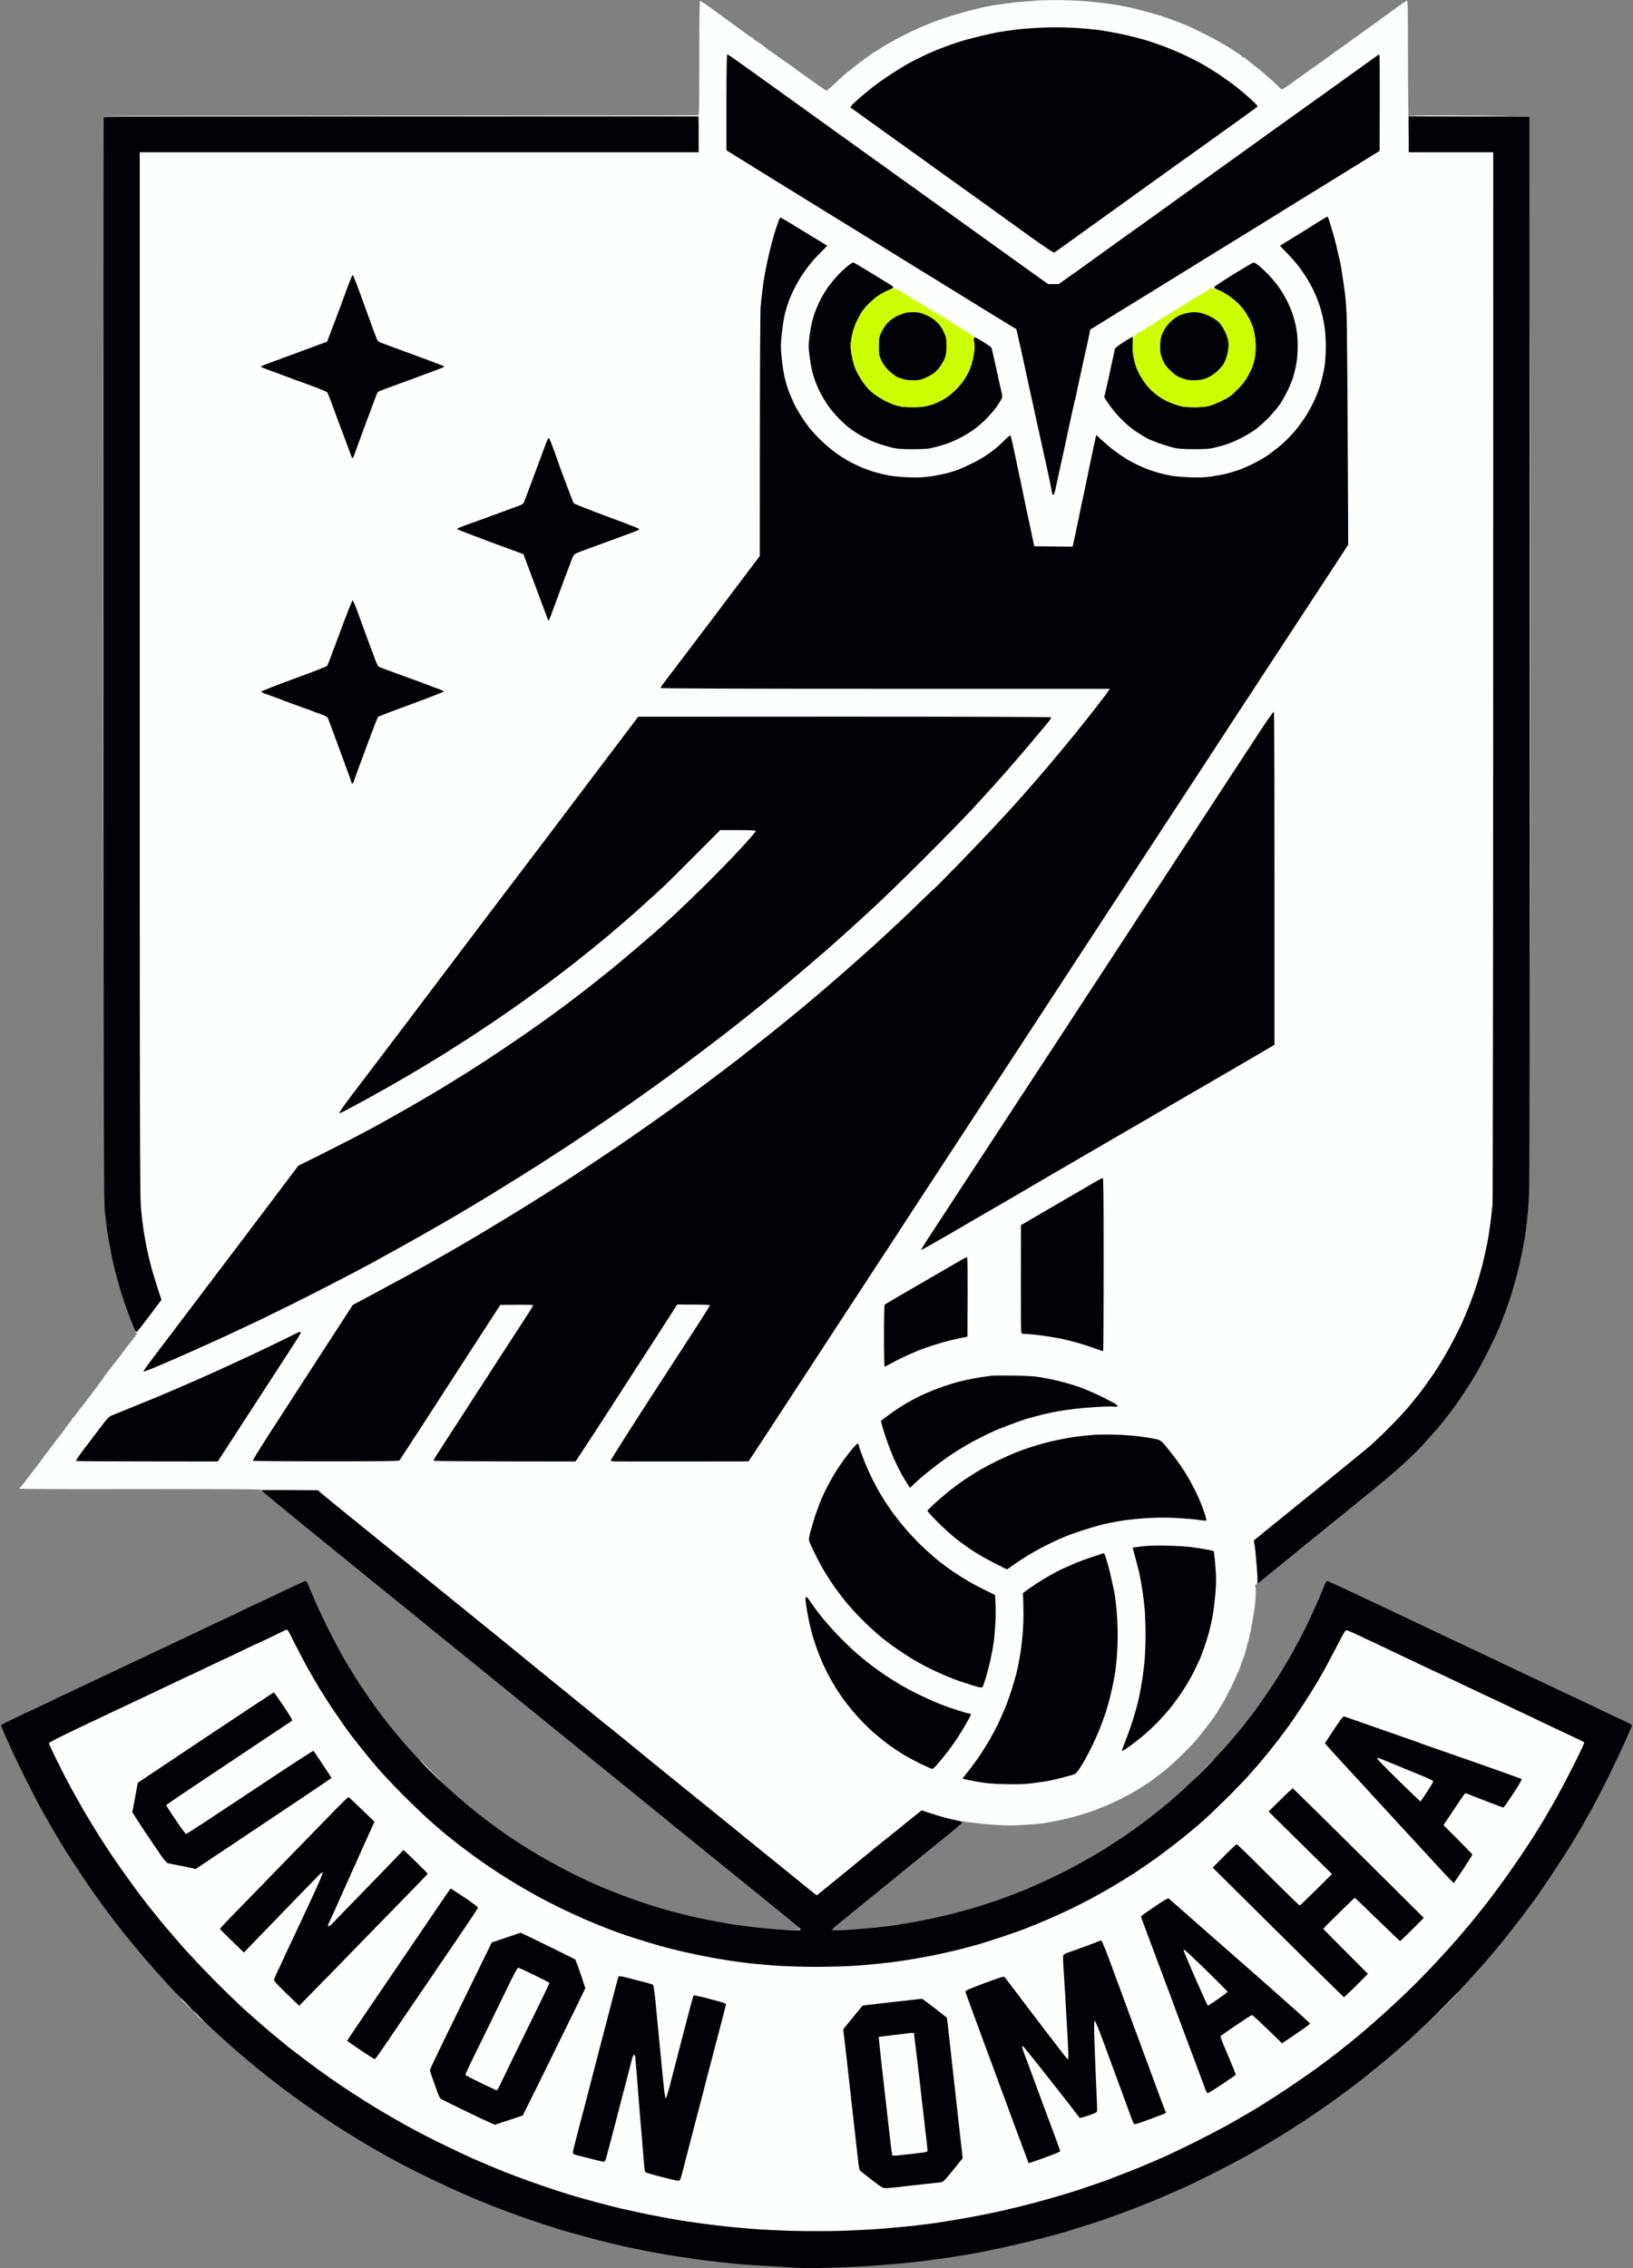 <?xml version="1.0" encoding="UTF-8"?><svg xmlns="http://www.w3.org/2000/svg" viewBox="0 0 180 250" width="180" height="250">
	<rect x="0" y="0" width="180" height="250" fill="#808080" stroke="none"/>
	<style>
		tspan { white-space:pre }
		.shp0 { fill: #fdfefe } 
		.shp1 { fill: #010106 } 
		.shp2 { fill: #cefe03 } 
	</style>
	<g >
		<path class="shp0" d="M114.34 0.05C114.25 0.07 113.63 0.12 112.97 0.17C112.31 0.21 111.23 0.33 110.58 0.43C109.92 0.52 109.18 0.64 108.95 0.68C108.71 0.72 107.98 0.89 107.32 1.06C106.67 1.22 105.63 1.51 105.01 1.7C104.4 1.89 103.54 2.18 103.09 2.35C102.64 2.52 101.95 2.8 101.55 2.97C101.15 3.14 100.34 3.52 99.75 3.82C99.16 4.12 98.45 4.5 98.17 4.66C97.89 4.83 97.6 4.99 97.53 5.02C97.46 5.05 97.23 5.2 97.02 5.35C96.8 5.5 96.57 5.64 96.5 5.67C96.43 5.71 96.2 5.86 95.99 6.01C95.78 6.17 95.33 6.48 95 6.72C94.68 6.95 94.35 7.2 94.28 7.27C94.21 7.33 93.94 7.55 93.69 7.74C93.43 7.93 93.12 8.18 93 8.3C92.88 8.42 92.42 8.84 91.98 9.24C91.54 9.64 91.16 9.98 91.13 9.99C91.1 10.01 90.81 9.83 90.5 9.61C90.18 9.38 89.44 8.85 88.84 8.43C88.24 8.01 87.65 7.58 87.53 7.48C87.41 7.38 86.92 7.04 86.45 6.72C85.98 6.4 85.43 6.01 85.23 5.85C85.03 5.69 84.83 5.56 84.78 5.56C84.73 5.56 84.69 5.53 84.67 5.5C84.66 5.46 84.36 5.21 84.01 4.95C83.66 4.69 83.3 4.45 83.22 4.42C83.14 4.39 83.07 4.33 83.07 4.28C83.07 4.23 83.03 4.19 82.98 4.19C82.94 4.19 82.49 3.9 81.99 3.53C81.49 3.17 80.71 2.6 80.26 2.27C79.8 1.94 79.4 1.64 79.35 1.6C79.3 1.56 78.81 1.21 78.26 0.81C77.71 0.41 77.21 0.09 77.17 0.09C77.11 0.09 77.08 2.24 77.08 6.38C77.08 11.89 77.07 12.67 76.95 12.71C76.88 12.73 62.15 12.75 44.21 12.75C26.28 12.75 11.59 12.77 11.56 12.8C11.54 12.82 26.2 12.84 44.15 12.84C62.1 12.84 76.83 12.84 76.89 12.84C76.97 12.84 77 13.29 77 14.81L77 16.78L15.4 16.78C15.4 131.01 15.4 131.96 15.57 133.56C15.66 134.45 15.78 135.4 15.83 135.66C15.87 135.91 15.95 136.34 15.99 136.6C16.03 136.86 16.13 137.36 16.2 137.71C16.27 138.06 16.47 138.89 16.64 139.55C16.81 140.21 17.14 141.32 17.37 142.01L17.79 143.27C16.38 145.16 15.76 145.97 15.51 146.29C15.21 146.67 15.02 146.85 14.95 146.8C14.88 146.76 14.87 146.78 14.91 146.85C14.94 146.9 15.01 146.93 15.06 146.91C15.1 146.89 15.12 146.93 15.1 147C15.08 147.07 15.02 147.12 14.97 147.12C14.92 147.12 14.91 147.18 14.93 147.25C14.95 147.33 14.92 147.38 14.84 147.38C14.77 147.38 14.71 147.43 14.71 147.49C14.71 147.55 14.57 147.76 14.39 147.95C14.22 148.15 13.86 148.6 13.6 148.97C13.34 149.33 12.86 149.96 12.53 150.37C12.2 150.78 11.8 151.31 11.63 151.53C11.47 151.76 11.3 152.01 11.25 152.08C11.2 152.16 10.8 152.7 10.36 153.29C9.91 153.87 9.51 154.39 9.48 154.44C9.44 154.49 9.22 154.77 9 155.06C8.78 155.35 8.48 155.74 8.34 155.93C8.2 156.13 8.06 156.28 8.02 156.28C7.99 156.28 7.96 156.32 7.96 156.37C7.96 156.41 7.91 156.51 7.85 156.57C7.79 156.64 7.67 156.8 7.57 156.93C7.48 157.06 7.35 157.22 7.29 157.28C7.23 157.34 7.19 157.41 7.19 157.44C7.19 157.46 7.15 157.53 7.1 157.59C7.05 157.65 6.88 157.87 6.72 158.08C6.55 158.29 6.39 158.5 6.35 158.55C6.31 158.6 6 159.02 5.65 159.49C5.29 159.96 4.98 160.37 4.96 160.39C4.93 160.41 4.76 160.64 4.58 160.9C4.41 161.16 4.13 161.53 3.98 161.72C3.82 161.91 3.38 162.48 2.99 163C2.6 163.52 2.25 163.95 2.21 163.96C2.17 163.98 2.14 164.02 2.14 164.07C2.14 164.13 6.6 164.15 15.4 164.13C22.69 164.12 28.66 164.14 28.66 164.18C28.66 164.21 28.71 164.24 28.77 164.23C28.83 164.23 30.25 164.23 31.93 164.23L34.99 164.24C35.82 164.94 37.18 166.05 38.54 167.15C39.91 168.26 43.18 170.91 45.81 173.05C48.45 175.19 51.18 177.41 51.89 177.98C52.59 178.55 53.4 179.21 53.69 179.44C53.98 179.67 55 180.5 55.96 181.28C56.92 182.07 58.05 182.99 58.47 183.33C58.9 183.68 59.63 184.27 60.1 184.66C60.57 185.04 61.88 186.1 63.01 187.02C64.14 187.93 65.46 189.01 65.95 189.41C66.43 189.81 66.93 190.21 67.06 190.3C67.18 190.4 67.94 191.01 68.75 191.67C69.55 192.33 70.69 193.26 71.27 193.73C71.85 194.2 72.98 195.12 73.78 195.77C74.59 196.42 75.88 197.46 76.65 198.09C77.43 198.72 79.16 200.12 80.5 201.21C81.84 202.3 83.26 203.45 83.65 203.77C84.04 204.08 85.05 204.9 85.89 205.58C86.73 206.26 87.99 207.29 88.71 207.87C89.42 208.45 90.01 208.92 90.02 208.92C90.03 208.92 90.55 208.51 91.17 208C91.8 207.49 93.1 206.42 94.08 205.62C95.05 204.82 96.28 203.82 96.8 203.4C97.32 202.98 98.61 201.94 99.67 201.09L101.59 199.55C103.25 200.1 104 200.33 104.33 200.41C104.66 200.49 105.16 200.6 105.44 200.66C105.72 200.72 106.03 200.79 106.13 200.83C106.26 200.88 106.27 200.87 106.17 200.8C106.06 200.72 106.06 200.7 106.19 200.7C106.27 200.7 106.34 200.74 106.34 200.79C106.34 200.83 106.38 200.85 106.43 200.83C106.47 200.81 106.89 200.84 107.35 200.91C107.8 200.98 108.89 201.09 109.76 201.14C111.01 201.23 111.68 201.23 112.93 201.14C113.8 201.09 114.76 201 115.07 200.95C115.37 200.9 115.91 200.8 116.26 200.74C116.62 200.67 117.21 200.54 117.59 200.45C117.97 200.36 118.66 200.17 119.13 200.03C119.6 199.89 120.22 199.69 120.5 199.59C120.78 199.49 121.18 199.33 121.38 199.24C121.58 199.15 121.76 199.08 121.78 199.08C121.81 199.08 122.01 198.99 122.23 198.9C122.45 198.8 122.98 198.55 123.41 198.34C123.83 198.13 124.41 197.83 124.69 197.68C124.97 197.52 125.51 197.2 125.89 196.95C126.27 196.7 126.58 196.5 126.59 196.51C126.61 196.51 126.85 196.33 127.14 196.1C127.43 195.88 127.85 195.56 128.07 195.4C128.29 195.23 128.77 194.83 129.14 194.5C129.51 194.17 130.14 193.57 130.54 193.16C130.95 192.76 131.47 192.22 131.7 191.96C131.93 191.71 132.37 191.17 132.67 190.77C132.98 190.37 133.31 189.95 133.41 189.82C133.51 189.7 133.64 189.53 133.69 189.44C133.75 189.35 133.92 189.08 134.08 188.85C134.23 188.61 134.45 188.27 134.56 188.08C134.68 187.89 134.84 187.6 134.94 187.44C135.03 187.27 135.33 186.69 135.61 186.15C135.88 185.61 136.11 185.14 136.11 185.1C136.11 185.07 136.25 184.76 136.41 184.42C136.58 184.08 136.71 183.76 136.71 183.71C136.71 183.67 136.79 183.42 136.89 183.16C136.99 182.9 137.1 182.63 137.13 182.56C137.17 182.49 137.26 182.14 137.35 181.79C137.43 181.43 137.54 181.07 137.58 180.97C137.62 180.88 137.75 180.3 137.87 179.69C137.99 179.08 138.16 178.09 138.25 177.49C138.35 176.89 138.42 176.03 138.42 175.58C138.42 174.99 138.39 174.77 138.32 174.76C138.26 174.76 138.29 174.72 138.4 174.68C138.58 174.6 138.59 174.54 138.59 173.87C138.59 173.47 138.53 172.5 138.46 171.71C138.39 170.92 138.29 170.17 138.25 170.04C138.17 169.83 138.2 169.78 138.53 169.53C138.73 169.38 138.91 169.23 138.94 169.21C138.96 169.18 139.46 168.77 140.05 168.3C140.64 167.83 143.2 165.75 145.74 163.69C148.28 161.62 150.63 159.71 150.96 159.43C151.28 159.15 152.17 158.32 152.91 157.58C153.66 156.84 154.7 155.74 155.22 155.13C155.74 154.51 156.48 153.59 156.86 153.07C157.24 152.55 157.79 151.78 158.07 151.36C158.35 150.94 158.82 150.21 159.1 149.73C159.38 149.26 159.93 148.28 160.3 147.55C160.68 146.82 161.11 145.94 161.26 145.58C161.42 145.23 161.69 144.56 161.88 144.09C162.07 143.62 162.34 142.9 162.48 142.5C162.62 142.1 162.79 141.58 162.86 141.35C162.93 141.11 163.07 140.65 163.16 140.32C163.25 139.99 163.39 139.49 163.46 139.21C163.53 138.93 163.66 138.35 163.75 137.92C163.85 137.5 163.98 136.83 164.05 136.43C164.12 136.03 164.23 135.24 164.31 134.67C164.38 134.11 164.47 133.28 164.52 132.83C164.56 132.35 164.6 108.77 164.6 74.4L164.6 16.78L155.32 16.78C155.22 12.17 155.19 8.41 155.19 5.46C155.19 1.22 155.17 0.08 155.08 0.08C155.02 0.08 154.92 0.14 154.85 0.21C154.78 0.29 154.67 0.35 154.61 0.35C154.55 0.34 154.49 0.4 154.46 0.47C154.44 0.54 154.36 0.6 154.29 0.6C154.22 0.6 154.15 0.63 154.14 0.66C154.13 0.7 153.93 0.86 153.69 1.02C153.46 1.18 153.25 1.34 153.22 1.37C153.2 1.4 152.93 1.59 152.62 1.79C152.32 2 152.05 2.19 152.02 2.23C152 2.26 151.77 2.43 151.51 2.61C151.25 2.79 150.56 3.29 149.97 3.71C149.38 4.13 148.62 4.68 148.28 4.93C147.94 5.19 147.64 5.39 147.62 5.39C147.6 5.39 147.26 5.63 146.88 5.93C146.5 6.22 145.93 6.63 145.62 6.84C145.31 7.05 145.04 7.26 145.03 7.29C145.02 7.33 144.97 7.36 144.92 7.36C144.88 7.36 144.54 7.58 144.18 7.86C143.81 8.13 143.28 8.51 143 8.71C142.72 8.91 142.25 9.24 141.95 9.46C141.66 9.67 141.37 9.84 141.31 9.84C141.25 9.84 141.1 9.74 140.99 9.61C140.87 9.48 140.58 9.2 140.35 8.99C140.11 8.77 139.63 8.35 139.28 8.05C138.92 7.74 138.32 7.26 137.95 6.98C137.57 6.69 137.26 6.43 137.25 6.4C137.23 6.36 137.17 6.33 137.1 6.33C137.03 6.33 136.96 6.3 136.95 6.27C136.93 6.23 136.78 6.1 136.6 5.97C136.43 5.84 136.26 5.73 136.24 5.73C136.22 5.73 136.01 5.6 135.79 5.44C135.57 5.29 135.19 5.05 134.96 4.93C134.72 4.8 134.38 4.6 134.19 4.49C134 4.37 133.36 4.03 132.77 3.74C132.18 3.45 131.43 3.09 131.11 2.93C130.78 2.78 130.2 2.55 129.82 2.41C129.45 2.27 128.87 2.06 128.54 1.94C128.21 1.82 127.77 1.68 127.56 1.62C127.35 1.57 127 1.47 126.79 1.4C126.58 1.34 125.92 1.17 125.33 1.02C124.74 0.87 124.05 0.72 123.79 0.67C123.53 0.63 123.09 0.55 122.81 0.5C122.53 0.46 122.01 0.38 121.65 0.34C121.3 0.29 120.36 0.2 119.56 0.13C118.76 0.06 117.3 0.01 116.31 0.01C115.32 0.02 114.43 0.04 114.34 0.05Z" />
		<path class="shp1" d="M113.95 3.09C113.37 3.12 112.38 3.21 111.77 3.29C111.16 3.37 110.33 3.49 109.93 3.57C109.53 3.64 108.67 3.83 108.01 3.99C107.35 4.15 106.54 4.36 106.21 4.46C105.88 4.56 105.25 4.77 104.8 4.92C104.35 5.08 103.66 5.34 103.26 5.5C102.86 5.66 102.15 5.98 101.68 6.21C101.21 6.43 100.48 6.81 100.05 7.04C99.63 7.28 98.74 7.83 98.08 8.26C97.43 8.69 96.46 9.38 95.95 9.8C95.43 10.21 94.7 10.83 94.34 11.16C93.81 11.64 93.7 11.79 93.78 11.87C93.84 11.92 95.41 13.05 97.27 14.38C99.13 15.71 100.9 16.98 101.21 17.2C101.51 17.42 102.61 18.21 103.65 18.96C104.68 19.7 105.7 20.43 105.91 20.58C106.12 20.73 107.39 21.65 108.74 22.61C110.08 23.57 112.28 25.16 113.63 26.13C115.13 27.21 116.14 27.88 116.2 27.84C116.26 27.81 116.9 27.35 117.63 26.83C118.36 26.31 121.17 24.29 123.88 22.34C126.58 20.39 128.97 18.68 129.18 18.53C129.39 18.38 130.34 17.7 131.28 17.03C132.22 16.35 134.22 14.92 135.73 13.84C137.23 12.76 138.52 11.84 138.58 11.78C138.67 11.7 138.52 11.53 137.85 10.91C137.39 10.49 136.61 9.83 136.11 9.45C135.62 9.07 134.77 8.47 134.23 8.11C133.69 7.76 132.82 7.23 132.31 6.95C131.79 6.66 130.88 6.21 130.29 5.94C129.71 5.68 128.78 5.29 128.24 5.09C127.7 4.89 126.99 4.65 126.66 4.54C126.33 4.44 125.64 4.24 125.12 4.11C124.6 3.97 123.7 3.77 123.11 3.65C122.52 3.53 121.56 3.37 120.97 3.29C120.38 3.22 119.32 3.12 118.62 3.08C117.91 3.04 116.81 3 116.18 3.01C115.54 3.02 114.54 3.05 113.95 3.09ZM80.07 11.28L80.07 16.56C81.04 17.17 81.97 17.75 82.77 18.24C83.57 18.74 84.82 19.51 85.55 19.96C86.28 20.41 87.61 21.23 88.5 21.78C89.4 22.34 90.46 22.99 90.86 23.24C91.26 23.48 92.39 24.18 93.38 24.79C94.37 25.4 96.83 26.92 98.85 28.17C100.88 29.42 104.36 31.57 106.6 32.95C108.83 34.33 110.97 35.64 111.35 35.87L112.03 36.28C112.34 37.65 112.48 38.27 112.55 38.56C112.61 38.84 112.81 39.71 112.97 40.48C113.14 41.26 113.36 42.26 113.45 42.71C113.55 43.16 113.68 43.75 113.74 44.03C113.81 44.32 113.95 44.93 114.04 45.4C114.14 45.87 114.28 46.49 114.34 46.77C114.4 47.06 114.52 47.56 114.59 47.89C114.66 48.22 114.86 49.12 115.03 49.9C115.2 50.67 115.43 51.73 115.55 52.25C115.66 52.77 115.82 53.52 115.89 53.92C116 54.53 116.04 54.63 116.13 54.52C116.19 54.45 116.29 54.18 116.34 53.92C116.4 53.66 116.5 53.2 116.56 52.89C116.63 52.59 116.76 51.99 116.85 51.57C116.94 51.14 117.16 50.14 117.34 49.34C117.51 48.54 117.7 47.65 117.76 47.37C117.82 47.09 117.99 46.3 118.14 45.62C118.29 44.94 118.44 44.26 118.48 44.12C118.53 43.98 118.59 43.73 118.62 43.56C118.65 43.4 118.73 43.01 118.79 42.71C118.86 42.4 119.05 41.52 119.22 40.74C119.39 39.96 119.62 38.88 119.75 38.34C119.87 37.8 120.01 37.13 120.07 36.85L120.17 36.33C121.42 35.55 122.38 34.96 123.11 34.51C123.84 34.06 125.19 33.23 126.1 32.67C127.02 32.1 129.23 30.73 131.02 29.63C132.81 28.53 134.95 27.21 135.77 26.7C136.59 26.2 137.9 25.39 138.68 24.91C139.46 24.43 141.34 23.26 142.87 22.31C144.4 21.37 146.79 19.9 148.17 19.04C149.56 18.18 151.01 17.29 151.38 17.06L152.07 16.63C152.1 8.48 152.08 6.09 152.05 6.05C152.01 6.02 151.89 6.06 151.77 6.15C151.65 6.24 149.9 7.49 147.88 8.95C145.85 10.4 143.81 11.86 143.34 12.2C142.87 12.53 141.37 13.61 140 14.59C138.64 15.57 137.14 16.65 136.67 16.99C136.2 17.32 134.93 18.24 133.85 19.01C132.76 19.79 131.03 21.04 130 21.78C128.96 22.53 127.46 23.6 126.66 24.18C125.86 24.75 124.36 25.83 123.32 26.57C122.29 27.32 120.37 28.69 119.07 29.63L116.69 31.32L115.54 31.32C113.81 30.09 112.16 28.9 110.75 27.89C109.33 26.88 107.06 25.24 105.7 24.26C104.33 23.28 102.22 21.76 100.99 20.88C99.77 20.01 97.13 18.11 95.13 16.68C93.13 15.24 89.5 12.63 87.05 10.87C84.6 9.11 82.07 7.3 81.42 6.83C80.78 6.37 80.21 5.99 80.16 5.99C80.11 5.99 80.08 7.81 80.07 11.28Z" />
		<path class="shp0" d="M155.28 12.77C155.28 12.81 158.25 12.83 161.88 12.82C165.52 12.81 167.43 12.79 166.14 12.78C164.85 12.76 161.87 12.74 159.53 12.73C157.19 12.72 155.28 12.74 155.28 12.77Z" />
		<path class="shp1" d="M11.43 12.95C11.41 13.01 11.4 39.92 11.41 72.75C11.43 127.41 11.44 132.55 11.57 133.64C11.65 134.3 11.75 135.15 11.8 135.53C11.85 135.9 11.95 136.54 12.03 136.94C12.1 137.34 12.24 138.05 12.33 138.52C12.42 138.99 12.62 139.82 12.76 140.36C12.9 140.9 13.16 141.83 13.34 142.42C13.52 143.01 13.84 143.95 14.05 144.51C14.26 145.08 14.55 145.84 14.7 146.2C14.94 146.79 14.99 146.85 15.11 146.76C15.19 146.7 15.82 145.89 16.52 144.96L17.79 143.27C17.14 141.32 16.81 140.21 16.64 139.55C16.47 138.89 16.27 138.06 16.2 137.71C16.13 137.36 16.03 136.86 15.99 136.6C15.95 136.34 15.87 135.91 15.83 135.66C15.78 135.4 15.66 134.45 15.57 133.56C15.4 131.96 15.4 131.01 15.4 74.35L15.4 16.78L77 16.78L77 12.84C17.93 12.84 11.45 12.86 11.43 12.95ZM155.28 14.81L155.28 16.78L164.6 16.78C164.6 108.77 164.56 132.35 164.52 132.83C164.47 133.28 164.38 134.11 164.31 134.67C164.23 135.24 164.12 136.03 164.05 136.43C163.98 136.83 163.85 137.5 163.75 137.92C163.66 138.35 163.53 138.93 163.46 139.21C163.39 139.49 163.25 139.99 163.16 140.32C163.07 140.65 162.93 141.11 162.86 141.35C162.79 141.58 162.62 142.1 162.48 142.5C162.34 142.9 162.07 143.62 161.88 144.09C161.69 144.56 161.42 145.23 161.26 145.58C161.11 145.94 160.68 146.82 160.3 147.55C159.93 148.28 159.38 149.26 159.1 149.73C158.82 150.21 158.35 150.94 158.07 151.36C157.79 151.78 157.24 152.55 156.86 153.07C156.48 153.59 155.74 154.51 155.22 155.13C154.7 155.74 153.66 156.84 152.91 157.58C152.17 158.32 151.28 159.15 150.96 159.43C150.63 159.71 148.28 161.62 145.74 163.69C143.2 165.75 140.64 167.83 140.05 168.3C139.46 168.77 138.96 169.18 138.94 169.21C138.91 169.23 138.73 169.38 138.53 169.53C138.2 169.78 138.17 169.83 138.25 170.04C138.29 170.17 138.39 170.97 138.46 171.82C138.54 172.66 138.61 173.62 138.62 173.95L138.64 174.54C140.36 173.13 142.86 171.1 145.31 169.11C147.76 167.13 150.64 164.78 151.73 163.9C152.81 163.02 154.23 161.79 154.89 161.18C155.55 160.57 156.44 159.69 156.86 159.22C157.28 158.76 157.88 158.09 158.19 157.74C158.5 157.38 158.96 156.83 159.22 156.5C159.49 156.17 159.94 155.57 160.24 155.17C160.53 154.77 161.13 153.9 161.56 153.24C162 152.58 162.64 151.54 162.98 150.93C163.32 150.32 163.85 149.3 164.17 148.66C164.48 148.03 164.83 147.28 164.96 147C165.08 146.71 165.25 146.33 165.33 146.14C165.41 145.95 165.64 145.35 165.84 144.81C166.04 144.27 166.29 143.58 166.39 143.27C166.5 142.97 166.68 142.39 166.79 141.99C166.91 141.59 167.12 140.84 167.25 140.32C167.39 139.8 167.6 138.88 167.72 138.27C167.84 137.65 167.98 136.94 168.03 136.68C168.07 136.42 168.19 135.61 168.28 134.89C168.37 134.16 168.49 132.67 168.54 131.59C168.6 130.21 168.62 112.32 168.6 71.25L168.58 12.88L155.28 12.84L155.28 14.81Z" />
		<path class="shp0" d="M11.34 71.29C11.34 103.37 11.35 116.51 11.36 100.48C11.37 84.45 11.37 58.2 11.36 42.15C11.35 26.1 11.34 39.21 11.34 71.29ZM168.66 71.51C168.66 103.71 168.67 116.9 168.69 100.82C168.7 84.75 168.7 58.4 168.69 42.28C168.67 26.16 168.66 39.31 168.66 71.51Z" />
		<path fill-rule="evenodd" class="shp1" d="M146.33 23.88C146.37 23.88 146.54 24.35 146.7 24.93C146.86 25.5 147.03 26.07 147.07 26.19C147.11 26.31 147.24 26.83 147.36 27.35C147.48 27.86 147.62 28.44 147.66 28.63C147.71 28.82 147.79 29.2 147.83 29.48C147.88 29.77 147.97 30.4 148.05 30.9C148.12 31.39 148.22 32.07 148.26 32.39C148.31 32.72 148.38 33.73 148.43 34.62C148.47 35.51 148.53 41.6 148.61 60.04L145.81 64.32C144.26 66.68 142.64 69.16 142.19 69.84C141.75 70.52 140.86 71.87 140.23 72.83C139.6 73.8 138.84 74.96 138.55 75.4C138.26 75.85 137.53 76.97 136.92 77.88C136.32 78.8 135.26 80.42 134.57 81.48C133.88 82.54 132.9 84.04 132.39 84.82C131.89 85.59 130.95 87.02 130.32 87.98C129.69 88.95 128.14 91.32 126.87 93.25C125.61 95.18 123.88 97.82 123.04 99.11C122.19 100.4 120.07 103.66 118.31 106.34C116.56 109.03 114.85 111.64 114.51 112.16C114.17 112.68 113.4 113.85 112.8 114.77C112.2 115.69 111.3 117.07 110.8 117.83C110.3 118.6 109.51 119.81 109.03 120.53C108.56 121.25 106.6 124.24 104.68 127.18C102.75 130.12 100.85 133.03 100.45 133.64C100.05 134.26 99.41 135.24 99.03 135.83C98.64 136.42 97.18 138.65 95.78 140.79C94.38 142.93 92.87 145.24 92.42 145.93C91.97 146.61 90.71 148.55 89.6 150.25C88.5 151.94 87.16 153.98 86.64 154.78C86.12 155.58 85.11 157.13 84.4 158.21C83.69 159.29 82.97 160.38 82.51 161.08L75.16 161.09C71.11 161.09 67.7 161.09 67.59 161.08C67.47 161.07 67.35 161.03 67.31 161C67.28 160.97 69.13 158.04 71.43 154.48C73.73 150.93 76.2 147.12 76.92 146.01C77.63 144.91 78.23 143.95 78.25 143.89C78.27 143.81 77.88 143.79 74.64 143.79L73.96 144.86C73.58 145.45 73.07 146.24 72.82 146.63C72.58 147.02 71.73 148.33 70.94 149.54C70.15 150.76 68.3 153.62 66.82 155.92C65.33 158.21 63.97 160.31 63.44 161.09L55.65 161.08C51.37 161.07 47.84 161.04 47.81 161.01C47.78 160.97 47.89 160.73 48.07 160.47C48.24 160.21 48.75 159.43 49.19 158.73C49.64 158.04 50.26 157.08 50.57 156.6C50.88 156.12 52.25 154.01 53.6 151.92C54.96 149.82 56.67 147.17 57.42 146.03C58.16 144.89 58.77 143.92 58.77 143.87C58.77 143.82 58.13 143.79 55.15 143.83L54.33 145.09C53.88 145.78 52.61 147.75 51.5 149.46C50.4 151.16 48.29 154.43 46.81 156.71C45.33 158.99 44.08 160.91 44.03 160.97C43.95 161.05 42.23 161.07 35.93 161.07C31.53 161.07 27.9 161.04 27.87 161.01C27.84 160.97 28.55 159.81 29.44 158.42C30.34 157.03 31.66 154.99 32.37 153.89C33.09 152.78 34.44 150.69 35.38 149.24C36.32 147.79 37.49 145.98 38.89 143.83L40 143.24C40.61 142.91 41.82 142.26 42.69 141.79C43.56 141.32 44.52 140.8 44.83 140.64C45.13 140.47 46.14 139.91 47.05 139.4C47.97 138.88 49.26 138.15 49.92 137.77C50.58 137.39 51.81 136.67 52.66 136.17C53.5 135.66 54.99 134.77 55.95 134.18C56.92 133.59 58.38 132.69 59.2 132.17C60.02 131.66 61.26 130.87 61.94 130.44C62.62 130 64.28 128.91 65.62 128.01C66.96 127.12 68.34 126.19 68.7 125.94C69.05 125.7 69.86 125.14 70.49 124.7C71.13 124.26 72.53 123.27 73.62 122.49C74.7 121.72 75.89 120.86 76.27 120.58C76.65 120.3 77.68 119.52 78.58 118.85C79.47 118.18 80.72 117.24 81.36 116.74C81.99 116.25 83.44 115.11 84.57 114.21C85.7 113.31 87.12 112.16 87.73 111.65C88.34 111.15 89.44 110.23 90.17 109.61C90.9 108.99 92.29 107.79 93.25 106.95C94.22 106.1 95.6 104.87 96.33 104.21C97.05 103.55 98.27 102.43 99.02 101.72C99.78 101.02 100.93 99.91 101.59 99.26C102.25 98.62 102.87 98.03 102.96 97.97C103.06 97.9 104.29 96.66 105.7 95.2C107.11 93.75 108.73 92.06 109.29 91.45C109.86 90.84 110.57 90.07 110.88 89.74C111.19 89.41 112.06 88.45 112.81 87.6C113.56 86.75 114.81 85.31 115.59 84.39C116.36 83.47 117.58 82.01 118.29 81.14C119 80.27 120.13 78.84 120.81 77.97C121.49 77.1 122.11 76.28 122.34 75.92L97.57 75.92C81.12 75.92 72.8 75.89 72.8 75.83C72.8 75.78 73.14 75.31 73.55 74.77C73.96 74.24 74.86 73.05 75.55 72.14C76.24 71.23 77.75 69.23 78.91 67.7C80.07 66.17 81.63 64.1 83.75 61.28L83.76 47.99C83.76 40.68 83.8 34.32 83.84 33.85C83.88 33.38 83.97 32.53 84.04 31.97C84.11 31.4 84.23 30.59 84.31 30.17C84.39 29.75 84.54 28.98 84.66 28.46C84.77 27.94 84.98 27.11 85.11 26.62C85.24 26.12 85.49 25.32 85.65 24.84C85.86 24.18 85.97 23.96 86.06 23.99C86.14 24.01 87.31 24.71 88.67 25.55C90.04 26.39 91.17 27.08 91.18 27.08C91.19 27.08 90.89 27.4 90.51 27.77C90.12 28.15 89.59 28.73 89.33 29.06C89.06 29.39 88.67 29.93 88.45 30.26C88.23 30.58 87.86 31.22 87.63 31.67C87.39 32.11 87.1 32.77 86.97 33.12C86.84 33.48 86.64 34.11 86.53 34.53C86.42 34.96 86.26 35.94 86.18 36.72C86.04 38.04 86.04 38.22 86.17 39.54C86.25 40.34 86.41 41.32 86.53 41.79C86.65 42.25 86.84 42.86 86.95 43.16C87.07 43.45 87.29 43.98 87.45 44.33C87.61 44.69 87.95 45.3 88.2 45.7C88.45 46.1 88.89 46.74 89.18 47.12C89.48 47.49 90.1 48.17 90.57 48.61C91.04 49.06 91.78 49.68 92.21 49.98C92.64 50.29 93.37 50.74 93.83 50.98C94.29 51.22 94.97 51.53 95.35 51.67C95.72 51.82 96.34 52.02 96.72 52.12C97.09 52.22 97.71 52.36 98.08 52.43C98.46 52.5 99.4 52.58 100.18 52.61C101.27 52.64 101.81 52.62 102.58 52.51C103.12 52.43 103.91 52.27 104.33 52.17C104.75 52.06 105.37 51.87 105.7 51.74C106.03 51.61 106.72 51.29 107.24 51.03C107.76 50.78 108.43 50.39 108.74 50.17C109.04 49.96 109.47 49.65 109.68 49.48C109.89 49.32 110.35 48.9 110.7 48.55C111.26 48.01 111.35 47.94 111.42 48.07C111.45 48.16 111.68 49.15 111.91 50.28C112.15 51.41 112.47 52.97 112.64 53.75C112.8 54.53 113 55.51 113.09 55.93C113.18 56.35 113.39 57.34 113.56 58.11C113.72 58.89 113.89 59.68 114 60.21L118.23 60.25L118.32 59.85C118.38 59.62 118.55 58.8 118.71 58.03C118.88 57.25 119.05 56.42 119.09 56.19C119.13 55.95 119.21 55.61 119.25 55.42C119.3 55.23 119.5 54.31 119.69 53.36C119.88 52.42 120.1 51.38 120.17 51.05C120.24 50.72 120.35 50.2 120.41 49.9C120.48 49.59 120.6 49.03 120.68 48.66C120.76 48.28 120.83 47.96 120.83 47.95C120.84 47.94 121.13 48.2 121.48 48.54C121.84 48.87 122.47 49.41 122.89 49.72C123.32 50.04 123.9 50.43 124.18 50.6C124.46 50.77 125.02 51.07 125.42 51.26C125.82 51.44 126.41 51.69 126.74 51.81C127.07 51.93 127.59 52.09 127.9 52.17C128.21 52.25 128.76 52.37 129.14 52.44C129.52 52.51 130.44 52.58 131.19 52.61C132.22 52.65 132.8 52.62 133.55 52.52C134.09 52.44 134.84 52.3 135.21 52.2C135.59 52.11 136.23 51.91 136.63 51.77C137.03 51.62 137.74 51.31 138.21 51.07C138.68 50.84 139.39 50.42 139.79 50.15C140.19 49.87 140.87 49.34 141.31 48.96C141.74 48.58 142.43 47.88 142.83 47.39C143.22 46.91 143.78 46.13 144.06 45.66C144.35 45.19 144.75 44.42 144.96 43.95C145.17 43.48 145.46 42.69 145.6 42.19C145.74 41.7 145.92 40.89 146 40.4C146.09 39.83 146.14 39.02 146.14 38.21C146.14 37.46 146.08 36.54 146 35.99C145.92 35.47 145.74 34.64 145.6 34.15C145.46 33.65 145.18 32.88 144.98 32.44C144.79 31.99 144.44 31.32 144.21 30.94C143.99 30.56 143.58 29.95 143.31 29.58C143.05 29.2 142.43 28.49 141.95 27.99C141.47 27.5 141.08 27.08 141.09 27.08C141.11 27.07 141.79 26.65 142.61 26.15C143.44 25.64 144.25 25.14 144.41 25.03C144.58 24.93 145.06 24.62 145.48 24.36C145.9 24.1 146.28 23.88 146.33 23.88ZM94.06 28.93C94.11 28.93 95 29.46 96.05 30.1C97.1 30.75 98.07 31.35 98.21 31.43C98.35 31.51 98.47 31.62 98.47 31.67C98.47 31.71 98.29 31.83 98.06 31.93C97.84 32.02 97.5 32.18 97.31 32.28C97.13 32.39 96.78 32.61 96.54 32.78C96.31 32.96 95.86 33.37 95.56 33.69C95.13 34.13 94.88 34.5 94.55 35.18C94.26 35.76 94.05 36.35 93.94 36.85C93.84 37.27 93.77 37.83 93.77 38.09C93.77 38.35 93.82 38.85 93.89 39.2C93.95 39.55 94.07 40.01 94.14 40.23C94.21 40.44 94.33 40.75 94.4 40.91C94.48 41.08 94.7 41.47 94.9 41.78C95.1 42.1 95.42 42.53 95.6 42.74C95.79 42.95 96.12 43.25 96.33 43.41C96.54 43.58 97 43.87 97.36 44.07C97.71 44.27 98.31 44.53 98.68 44.65C99.27 44.84 99.53 44.87 100.48 44.88C101.31 44.89 101.75 44.85 102.23 44.73C102.59 44.64 103.09 44.47 103.35 44.36C103.6 44.24 104.07 43.98 104.37 43.78C104.68 43.57 105.16 43.16 105.45 42.86C105.74 42.57 106.11 42.11 106.27 41.85C106.44 41.59 106.65 41.23 106.75 41.04C106.84 40.85 106.99 40.45 107.09 40.14C107.19 39.83 107.31 39.28 107.36 38.9C107.42 38.47 107.42 38.05 107.38 37.79C107.34 37.55 107.33 37.3 107.37 37.23C107.42 37.13 107.6 37.21 108.32 37.65C108.81 37.95 109.23 38.24 109.26 38.29C109.3 38.34 109.38 38.67 109.46 39.03C109.54 39.38 109.7 40.09 109.81 40.61C109.93 41.13 110.1 41.92 110.2 42.37C110.3 42.81 110.41 43.31 110.45 43.48C110.5 43.72 110.47 43.85 110.29 44.16C110.17 44.37 109.9 44.78 109.68 45.06C109.47 45.34 109.02 45.85 108.69 46.18C108.36 46.52 107.79 47.02 107.41 47.3C107.03 47.57 106.38 47.98 105.96 48.2C105.53 48.42 104.92 48.7 104.59 48.83C104.26 48.95 103.58 49.16 103.09 49.28C102.28 49.48 102.03 49.51 100.61 49.51C99.24 49.51 98.92 49.48 98.21 49.31C97.77 49.2 97.13 49.01 96.8 48.89C96.47 48.78 95.91 48.54 95.56 48.36C95.21 48.19 94.69 47.9 94.41 47.72C94.12 47.54 93.7 47.24 93.46 47.05C93.23 46.86 92.79 46.45 92.48 46.14C92.18 45.83 91.75 45.34 91.53 45.06C91.32 44.78 91.01 44.32 90.84 44.03C90.67 43.75 90.42 43.29 90.28 43.01C90.14 42.73 89.95 42.26 89.85 41.98C89.75 41.7 89.61 41.26 89.54 41C89.47 40.74 89.35 40.1 89.28 39.58C89.2 39.07 89.14 38.4 89.14 38.11C89.14 37.81 89.2 37.18 89.28 36.7C89.35 36.21 89.47 35.61 89.54 35.35C89.61 35.09 89.75 34.65 89.85 34.36C89.95 34.08 90.18 33.54 90.37 33.17C90.55 32.79 90.94 32.13 91.23 31.71C91.52 31.29 92.08 30.61 92.48 30.21C92.88 29.8 93.38 29.35 93.59 29.2C93.8 29.05 94.01 28.93 94.06 28.93ZM138.17 28.94C138.24 28.94 138.47 29.06 138.68 29.22C138.89 29.38 139.36 29.81 139.73 30.18C140.09 30.55 140.64 31.2 140.94 31.62C141.24 32.05 141.67 32.75 141.88 33.19C142.1 33.62 142.37 34.28 142.49 34.64C142.61 35.01 142.79 35.69 142.88 36.16C142.99 36.73 143.04 37.38 143.04 38.13C143.04 38.86 142.99 39.55 142.88 40.14C142.79 40.63 142.61 41.35 142.49 41.72C142.36 42.1 142.08 42.76 141.87 43.18C141.66 43.6 141.31 44.22 141.09 44.55C140.87 44.87 140.32 45.53 139.87 46C139.41 46.47 138.74 47.08 138.37 47.35C138 47.61 137.27 48.05 136.75 48.31C136.24 48.58 135.5 48.88 135.13 49C134.75 49.11 134.16 49.28 133.8 49.36C133.3 49.48 132.81 49.51 131.58 49.51C130.26 49.5 129.87 49.47 129.27 49.32C128.87 49.22 128.16 49 127.69 48.83C127.21 48.66 126.64 48.42 126.4 48.29C126.17 48.16 125.63 47.83 125.2 47.55C124.74 47.25 124.08 46.69 123.54 46.14C123 45.59 122.45 44.94 121.71 43.78L121.85 43.22C121.92 42.92 122.07 42.28 122.17 41.81C122.27 41.34 122.4 40.72 122.46 40.44C122.53 40.16 122.64 39.64 122.72 39.28C122.8 38.93 122.87 38.57 122.89 38.47C122.91 38.36 123.26 38.09 123.83 37.72C124.33 37.4 124.77 37.14 124.82 37.14C124.87 37.14 124.89 37.4 124.85 37.85C124.82 38.32 124.85 38.8 124.94 39.28C125.01 39.68 125.15 40.21 125.24 40.46C125.34 40.71 125.51 41.09 125.63 41.32C125.75 41.54 126.05 41.99 126.29 42.32C126.54 42.65 126.99 43.12 127.3 43.37C127.61 43.62 128.09 43.94 128.37 44.08C128.65 44.23 129.08 44.42 129.31 44.5C129.55 44.59 129.93 44.71 130.17 44.77C130.43 44.84 131.01 44.89 131.66 44.89C132.37 44.88 132.92 44.83 133.29 44.74C133.59 44.66 134.25 44.39 134.74 44.14C135.5 43.77 135.76 43.57 136.37 42.96C136.87 42.47 137.23 42.02 137.49 41.55C137.7 41.18 137.96 40.66 138.05 40.4C138.15 40.14 138.28 39.64 138.34 39.28C138.4 38.91 138.42 38.3 138.4 37.83C138.37 37.38 138.28 36.73 138.19 36.37C138.09 36.02 137.89 35.5 137.74 35.22C137.58 34.94 137.36 34.55 137.24 34.36C137.12 34.17 136.83 33.81 136.59 33.56C136.35 33.31 135.92 32.94 135.64 32.75C135.36 32.55 135.05 32.35 134.96 32.29C134.86 32.23 134.73 32.16 134.66 32.13C134.59 32.1 134.37 32 134.17 31.91C133.97 31.82 133.81 31.7 133.83 31.65C133.84 31.59 134.8 30.95 135.95 30.24C137.1 29.53 138.09 28.94 138.17 28.94ZM38.88 30.3C38.93 30.3 39.5 31.79 40.15 33.61C40.81 35.44 41.42 37.09 41.5 37.29C41.64 37.61 41.72 37.68 42.16 37.84C42.43 37.94 44.05 38.54 45.77 39.17C47.49 39.8 48.91 40.34 48.94 40.36C48.96 40.38 48.94 40.43 48.89 40.47C48.85 40.51 47.25 41.11 45.34 41.81C43.44 42.5 41.82 43.1 41.76 43.13C41.69 43.16 41.6 43.27 41.55 43.39C41.51 43.51 41.4 43.78 41.32 43.99C41.24 44.2 40.7 45.65 40.12 47.2C39.55 48.75 39.04 50.13 39 50.26C38.96 50.39 38.9 50.5 38.86 50.5C38.83 50.5 38.73 50.32 38.65 50.09C38.57 49.87 38.33 49.2 38.11 48.61C37.89 48.03 37.59 47.22 37.43 46.82C37.28 46.42 36.93 45.47 36.66 44.72C36.38 43.97 36.12 43.3 36.07 43.24C36.02 43.19 35.51 42.96 34.95 42.75C34.38 42.53 33.71 42.28 33.45 42.19C33.19 42.1 32.79 41.96 32.55 41.87C32.32 41.78 31.47 41.47 30.67 41.17C29.87 40.88 29.11 40.6 28.98 40.54C28.85 40.49 28.74 40.42 28.74 40.4C28.75 40.37 29.47 40.09 30.35 39.77C31.23 39.44 32.88 38.84 36.06 37.66L36.65 36.1C36.97 35.24 37.28 34.42 37.34 34.28C37.4 34.14 37.75 33.18 38.12 32.16C38.49 31.14 38.83 30.3 38.88 30.3Z" />
		<path class="shp2" d="M98.21 31.86C98.1 31.91 97.77 32.07 97.49 32.21C97.2 32.35 96.78 32.6 96.54 32.78C96.31 32.96 95.86 33.37 95.56 33.69C95.13 34.13 94.88 34.5 94.55 35.18C94.26 35.76 94.05 36.35 93.94 36.85C93.84 37.27 93.77 37.83 93.77 38.09C93.77 38.35 93.82 38.85 93.89 39.2C93.95 39.55 94.07 40.01 94.14 40.23C94.21 40.44 94.33 40.75 94.4 40.91C94.48 41.08 94.7 41.47 94.9 41.78C95.1 42.1 95.42 42.53 95.6 42.74C95.79 42.95 96.12 43.25 96.33 43.41C96.54 43.58 97 43.87 97.36 44.07C97.71 44.27 98.31 44.53 98.68 44.65C99.27 44.84 99.53 44.87 100.48 44.88C101.31 44.89 101.75 44.85 102.23 44.73C102.59 44.64 103.09 44.47 103.35 44.36C103.6 44.24 104.07 43.98 104.37 43.78C104.68 43.57 105.16 43.16 105.45 42.86C105.74 42.57 106.11 42.11 106.27 41.85C106.44 41.59 106.64 41.25 106.73 41.08C106.81 40.92 106.95 40.57 107.04 40.31C107.13 40.05 107.26 39.49 107.33 39.07C107.4 38.64 107.43 38.11 107.39 37.87C107.36 37.64 107.34 37.37 107.33 37.28C107.33 37.19 107.16 36.99 106.97 36.85C106.77 36.71 106.42 36.47 106.17 36.33C105.93 36.19 105.42 35.87 105.03 35.62C104.65 35.37 103.99 34.97 103.58 34.72C103.17 34.48 102.71 34.21 102.56 34.13C102.4 34.04 102.22 33.92 102.15 33.86C102.08 33.8 101.92 33.71 101.81 33.65C101.69 33.59 101.42 33.43 101.21 33.29C101 33.15 100.76 33.02 100.69 32.99C100.62 32.96 100.52 32.91 100.47 32.88C100.42 32.85 100.06 32.61 99.66 32.34C99.26 32.08 98.82 31.85 98.68 31.82C98.54 31.79 98.33 31.81 98.21 31.86ZM133.16 31.98C132.93 32.1 132.62 32.29 132.48 32.39C132.34 32.49 131.95 32.73 131.62 32.91C131.29 33.1 130.66 33.49 130.21 33.78C129.76 34.08 129.36 34.32 129.31 34.32C129.26 34.31 129.17 34.37 129.1 34.45C129.03 34.53 128.78 34.69 128.54 34.81C128.31 34.93 127.92 35.16 127.69 35.31C127.45 35.46 127.17 35.67 127.07 35.77C126.96 35.87 126.81 35.95 126.72 35.94C126.64 35.94 126.5 36.02 126.4 36.12C126.31 36.23 126.11 36.37 125.97 36.45C125.82 36.53 125.57 36.66 125.41 36.74C125.25 36.83 125.07 36.97 125.01 37.06C124.95 37.16 124.88 37.53 124.85 37.89C124.82 38.33 124.85 38.8 124.94 39.28C125.01 39.68 125.15 40.21 125.24 40.46C125.34 40.71 125.51 41.09 125.63 41.32C125.75 41.54 126.05 41.99 126.29 42.32C126.54 42.65 126.99 43.12 127.3 43.37C127.61 43.62 128.09 43.94 128.37 44.08C128.65 44.23 129.08 44.42 129.31 44.5C129.55 44.59 129.93 44.71 130.17 44.77C130.43 44.84 131.01 44.89 131.66 44.89C132.37 44.88 132.92 44.83 133.29 44.74C133.59 44.66 134.25 44.39 134.74 44.14C135.5 43.77 135.76 43.57 136.37 42.96C136.87 42.47 137.23 42.02 137.49 41.55C137.7 41.18 137.96 40.66 138.05 40.4C138.15 40.14 138.28 39.64 138.34 39.28C138.4 38.91 138.42 38.3 138.4 37.83C138.37 37.38 138.28 36.73 138.19 36.37C138.09 36.02 137.89 35.5 137.74 35.22C137.58 34.94 137.36 34.55 137.24 34.36C137.12 34.17 136.83 33.81 136.59 33.56C136.35 33.31 135.91 32.94 135.62 32.73C135.33 32.52 135.06 32.35 135.02 32.35C134.99 32.35 134.92 32.32 134.87 32.27C134.82 32.22 134.56 32.08 134.27 31.97C133.99 31.85 133.72 31.75 133.67 31.75C133.63 31.75 133.4 31.85 133.16 31.98Z" />
		<path fill-rule="evenodd" class="shp1" d="M100.65 34.41C101.1 34.41 101.39 34.45 101.83 34.62C102.15 34.74 102.61 34.98 102.85 35.16C103.1 35.34 103.42 35.64 103.57 35.82C103.72 36.01 103.95 36.41 104.08 36.72C104.3 37.21 104.33 37.37 104.32 38.13C104.32 38.8 104.28 39.1 104.13 39.5C104.02 39.78 103.74 40.26 103.49 40.57C103.11 41.03 102.91 41.19 102.31 41.49C101.74 41.79 101.47 41.87 100.99 41.91C100.66 41.93 100.16 41.91 99.88 41.86C99.6 41.81 99.18 41.67 98.94 41.57C98.7 41.46 98.28 41.14 97.99 40.86C97.62 40.51 97.37 40.17 97.17 39.76C96.9 39.18 96.89 39.11 96.89 38.17C96.89 37.24 96.9 37.16 97.16 36.61C97.32 36.29 97.57 35.89 97.72 35.72C97.87 35.55 98.17 35.28 98.38 35.13C98.6 34.98 98.98 34.77 99.24 34.68C99.5 34.58 99.79 34.49 99.88 34.47C99.98 34.44 100.32 34.42 100.65 34.41ZM131.64 34.41C131.89 34.41 132.31 34.47 132.58 34.55C132.85 34.62 133.33 34.83 133.63 35.01C133.94 35.19 134.26 35.42 134.36 35.53C134.45 35.64 134.61 35.85 134.71 35.99C134.81 36.13 134.97 36.42 135.06 36.63C135.16 36.84 135.28 37.17 135.33 37.36C135.38 37.55 135.42 37.87 135.42 38.09C135.42 38.3 135.34 38.78 135.25 39.16C135.13 39.6 134.97 39.98 134.79 40.23C134.63 40.44 134.33 40.77 134.11 40.97C133.89 41.17 133.48 41.45 133.18 41.59C132.79 41.78 132.47 41.86 131.96 41.9C131.46 41.94 131.14 41.92 130.74 41.82C130.45 41.74 130.05 41.6 129.85 41.5C129.65 41.4 129.23 41.06 128.92 40.75C128.46 40.28 128.31 40.07 128.11 39.54C127.9 38.99 127.87 38.79 127.88 38.13C127.89 37.61 127.95 37.22 128.06 36.93C128.15 36.7 128.34 36.33 128.48 36.12C128.62 35.91 128.92 35.56 129.15 35.36C129.38 35.16 129.71 34.91 129.89 34.83C130.06 34.74 130.43 34.61 130.7 34.54C130.97 34.47 131.4 34.42 131.64 34.41ZM60.49 48.27C60.54 48.27 60.8 48.9 61.07 49.66C61.34 50.42 61.64 51.26 61.73 51.52C61.83 51.78 62.19 52.75 62.53 53.66C62.87 54.58 63.19 55.39 63.23 55.46C63.27 55.53 64.92 56.19 66.91 56.92C68.89 57.65 70.5 58.28 70.49 58.33C70.48 58.37 70.12 58.54 69.69 58.7C69.26 58.85 68.72 59.05 68.48 59.14C68.25 59.23 67.61 59.46 67.07 59.66C66.53 59.86 65.95 60.07 65.79 60.13C65.62 60.2 65.1 60.38 64.63 60.55C64.16 60.72 63.65 60.92 63.49 61C63.24 61.13 63.16 61.26 62.91 61.97C62.74 62.41 62.46 63.16 62.28 63.63C62.1 64.1 61.64 65.36 61.25 66.42C60.86 67.47 60.53 68.36 60.51 68.38C60.5 68.41 60.47 68.41 60.44 68.38C60.42 68.36 59.79 66.71 57.7 61.08L54.08 59.75C52.08 59.01 50.43 58.37 50.42 58.33C50.4 58.28 50.45 58.22 50.54 58.19C50.62 58.16 51.07 57.99 51.54 57.81C52.02 57.64 52.71 57.39 53.08 57.26C53.46 57.12 54.04 56.91 54.37 56.78C54.7 56.66 55.06 56.53 55.18 56.49C55.3 56.45 55.61 56.33 55.87 56.23C56.12 56.13 56.62 55.95 56.98 55.83C57.33 55.71 57.66 55.55 57.7 55.47C57.75 55.39 57.91 55 58.05 54.6C58.2 54.2 58.71 52.84 59.18 51.57C59.65 50.3 60.12 49.03 60.22 48.76C60.33 48.49 60.45 48.27 60.49 48.27ZM38.87 66.16C38.93 66.16 39.31 67.11 39.72 68.28C40.14 69.44 40.61 70.72 40.76 71.12C40.92 71.52 41.17 72.2 41.32 72.62C41.48 73.04 41.66 73.43 41.74 73.48C41.82 73.52 42.05 73.62 42.26 73.7C42.47 73.78 43.03 73.98 43.5 74.15C43.97 74.33 44.61 74.56 44.91 74.67C45.22 74.78 45.86 75.01 46.33 75.18C46.8 75.35 47.3 75.54 47.44 75.6C47.58 75.67 47.97 75.81 48.3 75.92C48.64 76.04 48.91 76.17 48.91 76.22C48.91 76.26 47.31 76.89 45.35 77.61C43.39 78.33 41.75 78.95 41.7 78.98C41.64 79.01 41.11 80.37 40.51 81.99C39.91 83.62 39.3 85.25 39.17 85.63C39.03 86.01 38.92 86.32 38.92 86.34C38.92 86.35 38.89 86.36 38.84 86.36C38.79 86.36 38.75 86.32 38.75 86.27C38.75 86.22 38.31 84.98 37.76 83.51C37.21 82.04 36.64 80.49 36.49 80.07C36.34 79.64 36.17 79.22 36.13 79.13C36.08 79.03 35.85 78.89 35.62 78.81C35.39 78.73 34.99 78.59 34.73 78.49C34.48 78.38 34.11 78.25 33.92 78.18C33.73 78.12 33.21 77.94 32.77 77.77C32.32 77.61 31.68 77.37 31.35 77.25C31.03 77.12 30.56 76.94 30.33 76.86C30.09 76.77 29.64 76.61 29.33 76.5C28.97 76.38 28.78 76.27 28.81 76.21C28.85 76.16 30.47 75.53 32.42 74.81C34.38 74.1 36.01 73.46 36.06 73.4C36.11 73.34 36.74 71.69 37.46 69.73C38.19 67.76 38.82 66.16 38.87 66.16ZM140.41 78.45C140.46 78.48 140.49 84.98 140.48 115.16L139.6 115.68C139.12 115.96 136.82 117.31 134.49 118.66C132.16 120.02 129.62 121.49 128.84 121.94C128.06 122.39 127.22 122.88 126.96 123.04C126.7 123.19 123.89 124.83 120.71 126.67C117.54 128.52 114.63 130.21 114.25 130.43C113.88 130.66 112.22 131.62 110.58 132.58C108.93 133.53 106.23 135.1 104.59 136.06C102.94 137.02 101.57 137.79 101.53 137.78C101.5 137.76 101.94 137.04 102.52 136.17C103.09 135.29 103.91 134.04 104.34 133.39C104.77 132.73 105.94 130.94 106.94 129.41C107.94 127.88 109.12 126.09 109.55 125.43C109.98 124.77 110.7 123.67 111.15 122.99C111.59 122.31 112.32 121.19 112.77 120.51C113.22 119.82 115.1 116.95 116.95 114.13C118.79 111.31 120.7 108.38 121.2 107.63C121.69 106.87 122.69 105.35 123.41 104.25C124.13 103.14 125.24 101.44 125.87 100.48C126.51 99.51 127.59 97.86 128.29 96.8C128.98 95.74 129.79 94.51 130.08 94.06C130.37 93.61 131.07 92.55 131.62 91.71C132.18 90.86 132.92 89.72 133.27 89.18C133.63 88.64 134.76 86.91 135.79 85.33C136.83 83.75 138.27 81.55 139 80.43C139.73 79.32 140.36 78.43 140.41 78.45ZM70.35 79L93.07 78.99C105.57 78.99 115.82 79.02 115.86 79.06C115.89 79.1 115.78 79.3 115.61 79.51C115.43 79.72 114.92 80.34 114.47 80.88C114.02 81.42 113.08 82.54 112.37 83.36C111.67 84.19 110.59 85.42 109.98 86.1C109.37 86.78 108.14 88.13 107.25 89.1C106.36 90.06 103.93 92.55 101.86 94.62C99.78 96.69 97.18 99.22 96.07 100.23C94.97 101.25 93.51 102.58 92.83 103.18C92.15 103.79 91.23 104.61 90.78 105C90.33 105.39 89.11 106.43 88.08 107.31C87.04 108.19 85.79 109.24 85.3 109.64C84.8 110.04 83.9 110.78 83.28 111.27C82.67 111.77 81.46 112.73 80.59 113.41C79.72 114.1 78.01 115.4 76.78 116.32C75.56 117.24 74 118.4 73.32 118.89C72.64 119.39 71.35 120.31 70.45 120.95C69.56 121.58 67.75 122.84 66.43 123.73C65.11 124.63 62.98 126.06 61.68 126.9C60.39 127.75 58.16 129.17 56.72 130.06C55.29 130.96 53.3 132.17 52.31 132.76C51.33 133.35 49.65 134.34 48.59 134.95C47.53 135.56 45.67 136.62 44.44 137.3C43.22 137.98 41.72 138.81 41.11 139.14C40.5 139.47 39.55 139.97 39.01 140.26C38.47 140.54 37.14 141.23 36.06 141.79C34.98 142.35 33.25 143.22 32.21 143.74C31.17 144.25 29.62 145.01 28.75 145.44C27.87 145.86 26.12 146.68 24.85 147.27C23.58 147.86 21.48 148.8 20.19 149.37C18.9 149.94 17.39 150.59 16.85 150.81C16.31 151.03 15.84 151.2 15.81 151.18C15.77 151.16 16.21 150.53 16.79 149.77C17.37 149.01 18.41 147.63 19.11 146.71C19.81 145.78 21.76 143.22 23.43 141C25.11 138.79 27.04 136.23 27.74 135.31C28.43 134.4 29.88 132.48 32.89 128.48L34.94 127.47C36.07 126.91 37.91 125.97 39.05 125.38C40.18 124.79 41.65 124 42.31 123.63C42.96 123.27 44.29 122.51 45.26 121.96C46.22 121.41 47.76 120.5 48.68 119.95C49.6 119.39 51.02 118.51 51.84 117.99C52.67 117.47 54.34 116.38 55.57 115.55C56.79 114.73 58.52 113.54 59.42 112.9C60.31 112.26 61.58 111.34 62.24 110.85C62.9 110.35 64.03 109.49 64.76 108.92C65.49 108.35 66.61 107.46 67.24 106.95C67.88 106.43 69.11 105.41 69.98 104.66C70.85 103.92 71.81 103.09 72.12 102.83C72.43 102.56 73.31 101.76 74.09 101.05C74.86 100.34 76.53 98.74 77.79 97.49C79.06 96.24 80.81 94.43 81.69 93.48C82.57 92.52 83.29 91.69 83.31 91.62C83.32 91.51 83.04 91.49 79.39 91.49L76.63 94.26C75.12 95.78 73.55 97.33 73.15 97.71C72.75 98.08 71.97 98.79 71.43 99.28C70.89 99.78 70.14 100.45 69.76 100.78C69.39 101.11 68.68 101.73 68.18 102.15C67.69 102.57 67.07 103.1 66.82 103.31C66.56 103.53 65.83 104.12 65.19 104.64C64.55 105.16 63.44 106.04 62.71 106.61C61.98 107.17 60.92 107.98 60.36 108.4C59.79 108.82 58.5 109.75 57.49 110.48C56.48 111.2 54.53 112.54 53.17 113.44C51.81 114.35 49.78 115.65 48.68 116.33C47.57 117.01 45.98 117.98 45.13 118.47C44.28 118.96 43.15 119.62 42.6 119.93C42.06 120.23 41.02 120.81 40.29 121.21C39.57 121.61 38.63 122.11 38.22 122.33C37.81 122.55 37.43 122.71 37.39 122.69C37.34 122.67 37.93 121.83 38.69 120.82C39.46 119.82 41.78 116.75 43.87 114C45.95 111.25 48.85 107.42 50.3 105.49C51.76 103.56 53.81 100.85 54.86 99.46C55.91 98.08 57.23 96.34 57.79 95.6C58.35 94.86 59.36 93.52 60.04 92.64C60.71 91.75 62.33 89.6 63.65 87.86C64.97 86.11 67.01 83.41 68.2 81.84L70.35 79ZM121.55 129.84C121.63 129.84 121.65 131.8 121.65 139.38C121.65 144.63 121.63 148.92 121.59 148.92C121.55 148.92 121.14 148.79 120.67 148.62C120.2 148.44 119.35 148.17 118.79 148.01C118.22 147.85 117.4 147.64 116.95 147.55C116.5 147.46 115.58 147.31 114.9 147.21C114.21 147.12 113.44 147.04 113.18 147.04C112.93 147.04 112.67 147.01 112.61 146.97C112.53 146.92 112.51 145.61 112.54 135.04L114.3 134.01C115.26 133.45 116.69 132.62 117.46 132.17C118.24 131.71 119.45 131.01 120.16 130.6C120.86 130.18 121.49 129.84 121.55 129.84ZM106.58 138.57C106.66 138.57 106.68 139.47 106.64 147.33L105.74 147.51C105.25 147.61 104.4 147.82 103.86 147.97C103.32 148.13 102.51 148.39 102.06 148.55C101.62 148.71 101.17 148.87 101.08 148.92C100.98 148.96 100.54 149.15 100.1 149.34C99.65 149.54 98.9 149.91 98.43 150.17C97.96 150.42 97.54 150.64 97.51 150.64C97.47 150.63 97.44 149.12 97.44 147.27C97.44 145.43 97.47 143.87 97.51 143.82C97.54 143.77 98.36 143.28 99.33 142.72C100.29 142.16 101.93 141.21 102.96 140.62C104 140.02 105.21 139.31 105.66 139.05C106.1 138.78 106.52 138.57 106.58 138.57ZM33.04 146.79C33.08 146.78 33.13 146.81 33.15 146.85C33.17 146.88 32.99 147.22 32.75 147.6C32.51 147.97 31.85 148.99 31.29 149.86C30.72 150.73 29.98 151.89 29.62 152.43C29.27 152.97 27.86 155.14 24 161.09L16.23 161.08C11.96 161.08 8.43 161.06 8.38 161.03C8.34 161.01 8.66 160.52 9.09 159.94C9.53 159.36 10.36 158.28 10.93 157.52C11.86 156.28 12 156.14 12.38 155.99C12.6 155.9 13.64 155.48 14.67 155.06C15.71 154.64 17.02 154.1 17.58 153.87C18.15 153.63 19.44 153.08 20.45 152.64C21.46 152.2 22.57 151.71 22.93 151.55C23.28 151.39 24.17 150.98 24.9 150.65C25.62 150.32 26.51 149.92 26.86 149.75C27.22 149.59 28.39 149.03 29.47 148.52C30.55 148 31.79 147.4 32.21 147.18C32.63 146.97 33.01 146.79 33.04 146.79ZM111.73 151.62C113.27 151.64 113.98 151.69 114.77 151.82C115.33 151.92 116.04 152.06 116.35 152.13C116.66 152.2 117.19 152.34 117.55 152.44C117.9 152.54 118.4 152.69 118.66 152.78C118.92 152.86 119.48 153.07 119.9 153.25C120.32 153.42 121.07 153.76 121.57 154.01C122.06 154.26 122.63 154.56 122.83 154.67C123.03 154.78 123.19 154.92 123.19 154.98C123.19 155.06 123.07 155.07 122.74 155.04C122.5 155.01 121.64 155.03 120.84 155.08C120.04 155.13 118.92 155.23 118.36 155.3C117.8 155.37 117.03 155.48 116.65 155.55C116.27 155.62 115.71 155.73 115.41 155.8C115.1 155.87 114.56 156 114.21 156.1C113.86 156.19 113.38 156.32 113.14 156.39C112.91 156.46 112.12 156.73 111.39 157.01C110.66 157.28 109.81 157.62 109.51 157.76C109.2 157.9 108.58 158.19 108.14 158.42C107.69 158.64 106.94 159.05 106.47 159.32C106 159.59 105.17 160.11 104.63 160.48C104.09 160.85 103.2 161.51 102.65 161.95C102.1 162.38 101.48 162.89 101.28 163.08C101.08 163.26 100.77 163.54 100.31 164L99.96 163.46C99.77 163.16 99.45 162.63 99.26 162.27C99.07 161.92 98.75 161.27 98.55 160.82C98.36 160.37 98.05 159.6 97.87 159.11C97.69 158.61 97.44 157.86 97.32 157.44C97.2 157.01 97.1 156.65 97.1 156.62C97.1 156.6 97.53 156.27 98.06 155.89C98.59 155.51 99.33 155.01 99.71 154.78C100.09 154.56 100.78 154.18 101.25 153.95C101.72 153.71 102.53 153.36 103.05 153.16C103.56 152.96 104.37 152.68 104.84 152.54C105.31 152.39 106.06 152.2 106.51 152.1C106.96 152 107.71 151.86 108.18 151.79C108.65 151.72 109.19 151.65 109.38 151.63C109.57 151.61 110.62 151.6 111.73 151.62ZM122.85 158.13C123.73 158.15 125 158.24 125.72 158.34C126.42 158.43 127.21 158.57 127.47 158.63C127.85 158.73 128.01 158.84 128.31 159.17C128.51 159.39 129.01 160.02 129.42 160.56C129.84 161.1 130.4 161.91 130.67 162.36C130.95 162.81 131.36 163.54 131.58 163.98C131.8 164.43 132.05 164.93 132.12 165.1C132.19 165.26 132.32 165.55 132.39 165.74C132.47 165.93 132.65 166.41 132.78 166.81C132.92 167.21 133 167.56 132.97 167.59C132.93 167.62 132.6 167.6 132.22 167.54C131.84 167.47 130.8 167.38 129.91 167.33C128.73 167.26 127.83 167.26 126.62 167.32C125.7 167.37 124.45 167.49 123.84 167.59C123.22 167.68 122.47 167.82 122.17 167.89C121.86 167.95 121.38 168.07 121.1 168.14C120.82 168.22 119.99 168.47 119.26 168.7C118.53 168.93 117.47 169.33 116.91 169.57C116.34 169.82 115.44 170.26 114.9 170.54C114.35 170.83 113.57 171.27 113.14 171.54C112.72 171.8 112.06 172.23 111 172.99L109.63 172.3C108.88 171.92 107.8 171.31 107.24 170.94C106.67 170.57 105.81 169.94 105.31 169.55C104.82 169.15 103.92 168.34 103.32 167.73C102.72 167.13 102.23 166.59 102.23 166.53C102.23 166.47 102.64 166.06 103.14 165.61C103.64 165.16 104.38 164.53 104.79 164.21C105.2 163.89 105.82 163.43 106.17 163.19C106.52 162.95 107.22 162.51 107.71 162.21C108.2 161.9 109.18 161.38 109.89 161.03C110.6 160.69 111.54 160.26 111.99 160.09C112.43 159.91 113.07 159.68 113.4 159.58C113.73 159.47 114.27 159.3 114.6 159.21C114.93 159.11 115.45 158.97 115.75 158.9C116.06 158.83 116.69 158.69 117.16 158.6C117.63 158.51 118.38 158.38 118.83 158.33C119.28 158.27 120.01 158.2 120.46 158.16C120.9 158.12 121.98 158.11 122.85 158.13ZM94.55 159.11C94.6 159.11 94.66 159.23 94.68 159.38C94.71 159.54 94.94 160.2 95.2 160.86C95.45 161.52 95.87 162.46 96.12 162.96C96.36 163.45 96.77 164.2 97.02 164.63C97.27 165.05 97.76 165.82 98.12 166.34C98.48 166.86 99.18 167.76 99.68 168.35C100.17 168.94 101.02 169.84 101.56 170.36C102.1 170.88 102.94 171.63 103.43 172.02C103.93 172.42 104.71 173 105.19 173.31C105.66 173.63 106.43 174.11 106.9 174.38C107.37 174.65 108.19 175.08 109.68 175.8L109.73 176.72C109.76 177.22 109.76 178.12 109.73 178.71C109.69 179.29 109.63 180.12 109.59 180.55C109.54 180.97 109.46 181.53 109.41 181.79C109.36 182.05 109.24 182.62 109.15 183.07C109.05 183.52 108.83 184.37 108.65 184.95C108.35 185.95 108.31 186.02 108.12 186C108.01 185.99 107.65 185.9 107.32 185.8C106.99 185.7 106.38 185.5 105.96 185.36C105.53 185.23 104.65 184.88 103.99 184.6C103.33 184.31 102.42 183.89 101.98 183.65C101.53 183.41 100.88 183.04 100.52 182.83C100.17 182.62 99.5 182.18 99.03 181.86C98.56 181.55 97.75 180.95 97.23 180.53C96.71 180.12 95.75 179.24 95.09 178.58C94.43 177.92 93.58 176.99 93.2 176.52C92.82 176.05 92.28 175.34 92 174.94C91.72 174.54 91.24 173.81 90.94 173.31C90.64 172.82 90.16 171.93 89.87 171.35C89.58 170.76 89.29 170.14 89.23 169.98C89.14 169.72 89.15 169.57 89.31 168.91C89.42 168.48 89.67 167.64 89.87 167.02C90.08 166.41 90.4 165.54 90.6 165.1C90.79 164.65 91.13 163.96 91.35 163.56C91.56 163.16 91.93 162.52 92.17 162.14C92.41 161.77 92.81 161.17 93.07 160.82C93.33 160.47 93.74 159.94 94 159.64C94.25 159.35 94.5 159.11 94.55 159.11ZM35.05 164.28L35.77 164.89C36.16 165.22 37.82 166.57 39.44 167.88C41.06 169.2 44.24 171.77 46.5 173.61C48.76 175.44 51.18 177.41 51.89 177.98C52.59 178.55 53.4 179.21 53.69 179.44C53.98 179.67 55 180.5 55.96 181.28C56.92 182.07 58.05 182.99 58.47 183.33C58.9 183.68 59.63 184.27 60.1 184.66C60.57 185.04 61.88 186.1 63.01 187.02C64.14 187.93 65.46 189.01 65.95 189.41C66.43 189.81 66.93 190.21 67.06 190.3C67.18 190.4 67.94 191.01 68.75 191.67C69.55 192.33 70.69 193.26 71.27 193.73C71.85 194.2 72.98 195.12 73.78 195.77C74.59 196.42 75.88 197.46 76.65 198.09C77.43 198.72 79.16 200.12 80.5 201.21C81.84 202.3 83.26 203.45 83.65 203.77C84.04 204.08 85.05 204.9 85.89 205.58C86.73 206.26 87.99 207.29 88.71 207.87C89.42 208.45 90.01 208.92 90.02 208.92C90.03 208.92 90.55 208.51 91.17 208C91.8 207.49 93.1 206.42 94.08 205.62C95.05 204.82 96.28 203.82 96.8 203.4C97.32 202.98 98.61 201.94 101.59 199.55L102.66 199.9C103.25 200.1 104.17 200.36 104.71 200.49C105.26 200.61 105.79 200.73 105.89 200.75C106 200.77 106.08 200.83 106.08 200.87C106.08 200.92 105.07 201.78 103.84 202.77C102.6 203.77 101.17 204.94 100.64 205.36C100.12 205.79 99.2 206.54 98.59 207.03C97.98 207.52 96.99 208.33 96.37 208.83C95.76 209.33 94.84 210.08 94.32 210.5C93.8 210.92 92.98 211.59 92.5 211.98C92.02 212.37 91.65 212.7 91.69 212.73C91.72 212.75 92.06 212.77 92.44 212.77C92.81 212.77 93.99 212.69 95.05 212.6C96.11 212.51 97.42 212.37 97.96 212.3C98.5 212.23 99.4 212.09 99.97 211.99C100.53 211.9 101.57 211.7 102.28 211.56C102.98 211.42 104.14 211.15 104.84 210.97C105.55 210.79 106.4 210.57 106.73 210.47C107.05 210.38 107.69 210.19 108.14 210.04C108.58 209.9 109.18 209.71 109.46 209.61C109.75 209.52 110.3 209.33 110.7 209.18C111.1 209.03 111.78 208.77 112.2 208.61C112.62 208.45 113.05 208.28 113.14 208.24C113.24 208.2 113.85 207.92 114.51 207.63C115.17 207.34 116.29 206.81 116.99 206.46C117.7 206.11 118.79 205.53 119.43 205.17C120.06 204.82 121.14 204.18 121.83 203.76C122.51 203.33 123.62 202.6 124.31 202.13C124.99 201.65 126.05 200.88 126.66 200.41C127.27 199.94 128.37 199.06 129.1 198.44C129.83 197.83 131.31 196.44 132.4 195.36C133.48 194.27 134.75 192.94 135.22 192.4C135.69 191.86 136.41 191.01 136.81 190.52C137.21 190.02 137.94 189.08 138.43 188.42C138.91 187.76 139.75 186.55 140.3 185.72C140.84 184.9 141.7 183.49 142.21 182.6C142.72 181.71 143.5 180.24 143.94 179.35C144.38 178.45 145.03 177.03 145.39 176.18C145.75 175.33 146.08 174.55 146.12 174.45C146.17 174.34 146.25 174.26 146.29 174.26C146.34 174.26 147.37 174.72 148.58 175.29C149.79 175.87 151.09 176.48 151.47 176.65C151.85 176.83 152.98 177.37 153.99 177.85C155 178.33 156.06 178.83 156.35 178.96C156.63 179.1 157.36 179.44 157.97 179.73C158.58 180.02 160.33 180.85 161.86 181.57C163.39 182.29 165.05 183.07 165.54 183.31C166.04 183.54 167.52 184.24 168.84 184.87C170.15 185.49 171.64 186.19 172.13 186.43C172.62 186.66 173.59 187.11 174.27 187.43C174.95 187.75 176.16 188.33 176.96 188.71C177.76 189.1 178.43 189.41 178.44 189.41C178.45 189.41 178.78 189.56 179.17 189.75C179.55 189.94 179.88 190.12 179.89 190.14C179.9 190.16 179.6 190.9 179.21 191.78C178.82 192.66 177.96 194.48 177.3 195.82C176.63 197.16 175.71 198.94 175.25 199.76C174.79 200.58 174.02 201.93 173.52 202.76C173.03 203.58 172.03 205.14 171.31 206.22C170.59 207.3 169.84 208.42 169.64 208.7C169.45 208.99 168.74 209.95 168.07 210.84C167.4 211.74 166.32 213.12 165.67 213.93C165.02 214.73 164.1 215.82 163.63 216.36C163.15 216.91 162.13 218.04 161.34 218.89C160.56 219.74 159.19 221.14 158.3 222.01C157.41 222.88 156.12 224.1 155.44 224.72C154.76 225.34 153.46 226.47 152.54 227.23C151.62 228 150.26 229.09 149.52 229.66C148.77 230.23 147.58 231.12 146.86 231.63C146.15 232.14 144.8 233.07 143.85 233.7C142.91 234.32 141.41 235.27 140.52 235.81C139.62 236.35 138.22 237.17 137.4 237.63C136.57 238.09 135.07 238.88 134.06 239.39C133.05 239.9 131.77 240.53 131.21 240.79C130.66 241.06 130.19 241.27 130.17 241.27C130.14 241.27 129.88 241.38 129.59 241.52C129.29 241.65 128.53 241.99 127.9 242.26C127.26 242.53 126.21 242.96 125.55 243.22C124.89 243.47 123.87 243.86 123.28 244.07C122.69 244.28 121.9 244.56 121.53 244.7C121.15 244.83 120.32 245.1 119.69 245.29C119.05 245.49 118.44 245.68 118.32 245.72C118.2 245.76 117.85 245.87 117.55 245.97C117.24 246.06 116.13 246.37 115.07 246.65C114.01 246.93 112.35 247.33 111.39 247.54C110.42 247.76 109.35 247.99 108.99 248.06C108.64 248.14 108.02 248.25 107.62 248.33C107.22 248.4 106.45 248.53 105.91 248.62C105.37 248.71 104.51 248.85 103.99 248.92C103.47 248.99 102.41 249.13 101.63 249.23C100.86 249.32 99.8 249.44 99.28 249.49C98.76 249.54 97.82 249.61 97.19 249.66C96.55 249.71 95.28 249.79 94.36 249.84C93.45 249.9 91.64 249.96 90.34 249.98C89 250 87.58 249.98 87.05 249.92C86.53 249.87 85.26 249.79 84.23 249.74C83.19 249.69 81.96 249.61 81.49 249.56C81.02 249.51 79.94 249.4 79.09 249.31C78.25 249.21 77.03 249.06 76.4 248.97C75.76 248.88 74.78 248.73 74.22 248.64C73.65 248.55 72.77 248.39 72.25 248.3C71.73 248.2 70.73 248.01 70.02 247.86C69.32 247.71 68.18 247.46 67.5 247.3C66.82 247.14 65.49 246.8 64.55 246.54C63.61 246.29 62.43 245.96 61.94 245.81C61.45 245.66 60.44 245.34 59.71 245.1C58.99 244.87 57.75 244.44 56.98 244.16C56.2 243.88 55.03 243.44 54.37 243.18C53.71 242.92 52.69 242.5 52.1 242.25C51.51 242.01 50.38 241.51 49.58 241.14C48.78 240.78 47.26 240.05 46.2 239.52C45.14 238.99 43.93 238.36 43.5 238.13C43.08 237.9 42.25 237.43 41.66 237.1C41.08 236.77 40.09 236.19 39.48 235.82C38.87 235.44 38.1 234.97 37.77 234.76C37.44 234.56 36.42 233.89 35.5 233.27C34.59 232.65 33.18 231.67 32.38 231.08C31.58 230.5 30.37 229.58 29.69 229.04C29 228.5 27.98 227.68 27.42 227.2C26.85 226.73 25.72 225.75 24.9 225.01C24.08 224.28 22.68 222.97 21.79 222.1C20.89 221.23 19.48 219.78 18.66 218.89C17.83 217.99 16.61 216.63 15.95 215.86C15.3 215.09 14.26 213.84 13.65 213.07C13.03 212.3 12.01 210.97 11.38 210.1C10.74 209.24 9.72 207.78 9.11 206.86C8.5 205.95 7.76 204.83 7.48 204.38C7.19 203.93 6.57 202.91 6.1 202.11C5.63 201.31 4.92 200.08 4.53 199.38C4.14 198.67 3.32 197.07 2.7 195.82C2.09 194.58 1.48 193.32 1.36 193.04C1.23 192.76 1.03 192.3 0.9 192.01C0.77 191.73 0.53 191.2 0.38 190.84C0.22 190.47 0.1 190.16 0.11 190.14C0.12 190.12 0.85 189.75 1.73 189.33C2.61 188.9 3.36 188.55 3.38 188.55C3.4 188.55 4.11 188.22 4.94 187.82C5.78 187.42 6.46 187.09 6.46 187.09C6.46 187.1 7.06 186.81 7.79 186.47C8.51 186.12 9.38 185.71 9.71 185.55C10.04 185.4 10.71 185.08 11.21 184.85C11.7 184.61 13.11 183.95 14.33 183.37C15.55 182.79 17.67 181.79 19.04 181.15C20.4 180.5 21.8 179.84 22.14 179.68C22.48 179.52 23.32 179.12 24.02 178.79C24.71 178.46 25.29 178.19 25.3 178.19C25.31 178.19 26 177.87 26.82 177.46C27.64 177.06 28.33 176.74 28.34 176.74C28.35 176.74 28.92 176.48 29.6 176.15C30.28 175.83 31.46 175.27 32.21 174.91C32.96 174.55 33.63 174.26 33.69 174.26C33.74 174.26 33.85 174.4 33.92 174.58C34 174.75 34.09 174.97 34.13 175.07C34.18 175.16 34.47 175.84 34.78 176.57C35.09 177.3 35.75 178.7 36.25 179.69C36.74 180.68 37.51 182.12 37.96 182.9C38.42 183.68 39.18 184.91 39.65 185.64C40.13 186.37 40.88 187.47 41.32 188.08C41.77 188.69 42.53 189.69 43.02 190.3C43.51 190.91 44.3 191.86 44.78 192.4C45.25 192.94 46.2 193.96 46.88 194.66C47.56 195.36 48.6 196.38 49.19 196.92C49.78 197.46 50.8 198.36 51.46 198.91C52.12 199.46 53.2 200.31 53.85 200.8C54.51 201.29 55.42 201.95 55.87 202.26C56.31 202.57 57.29 203.21 58.05 203.68C58.8 204.14 59.95 204.83 60.61 205.19C61.27 205.56 62.29 206.1 62.88 206.4C63.47 206.69 64.33 207.11 64.81 207.33C65.28 207.55 66.35 208.02 67.2 208.36C68.05 208.7 69.3 209.18 69.98 209.41C70.66 209.65 71.59 209.96 72.03 210.1C72.48 210.24 73.35 210.49 73.96 210.66C74.57 210.82 75.48 211.05 75.97 211.17C76.46 211.29 77.35 211.49 77.94 211.6C78.53 211.72 79.47 211.89 80.03 211.99C80.6 212.08 81.66 212.24 82.39 212.33C83.12 212.43 84.43 212.57 85.32 212.64C86.2 212.71 87.21 212.77 87.56 212.77C87.91 212.77 88.22 212.73 88.25 212.68C88.27 212.64 88.01 212.37 87.67 212.1C87.33 211.83 85.09 210.01 82.69 208.06C80.29 206.11 76.86 203.34 75.07 201.89C73.28 200.44 71.38 198.9 70.84 198.45C70.3 198.01 68.29 196.39 66.39 194.84C64.48 193.29 62.52 191.7 62.02 191.29C61.53 190.89 59.82 189.5 58.22 188.21C56.62 186.91 54.17 184.92 52.79 183.8C51.4 182.67 49.52 181.15 48.62 180.42C47.72 179.69 46.55 178.74 46.02 178.3C45.48 177.87 44.06 176.72 42.85 175.74C41.64 174.76 38 171.8 34.75 169.16C31.5 166.53 28.84 164.33 28.83 164.28C28.83 164.23 29.89 164.21 35.05 164.28ZM128.63 170.37C129.57 170.38 130.76 170.46 131.28 170.52C131.8 170.59 132.57 170.71 132.99 170.79C133.41 170.87 133.77 170.94 133.78 170.95C133.79 170.95 133.84 171.31 133.89 171.73C133.93 172.15 133.99 172.96 134.03 173.53C134.06 174.24 134.04 175.01 133.93 176.05C133.85 176.88 133.71 177.92 133.62 178.36C133.53 178.81 133.36 179.52 133.25 179.95C133.13 180.37 132.93 181.04 132.79 181.44C132.65 181.84 132.45 182.38 132.35 182.64C132.25 182.9 131.91 183.61 131.61 184.23C131.3 184.84 130.76 185.78 130.4 186.32C130.05 186.86 129.47 187.67 129.11 188.12C128.76 188.57 128.08 189.33 127.61 189.82C127.13 190.31 126.34 191.04 125.84 191.45C125.35 191.85 124.67 192.38 124.33 192.61C123.99 192.85 123.69 193.02 123.67 193C123.65 192.98 123.84 192.42 124.1 191.76C124.36 191.1 124.72 190.08 124.9 189.49C125.09 188.9 125.34 188 125.46 187.48C125.59 186.96 125.78 185.96 125.89 185.25C126 184.55 126.13 183.45 126.18 182.81C126.23 182.18 126.27 180.98 126.27 180.14C126.27 179.3 126.23 178.13 126.19 177.53C126.14 176.93 126.02 175.92 125.92 175.28C125.83 174.65 125.69 173.88 125.62 173.57C125.55 173.26 125.4 172.65 125.28 172.2C125.17 171.75 125.02 171.21 124.95 170.98C124.88 170.76 124.85 170.57 124.88 170.57C124.92 170.56 125.39 170.51 125.93 170.44C126.56 170.37 127.53 170.34 128.63 170.37ZM121.69 171.2C121.73 171.21 121.89 171.66 122.05 172.2C122.21 172.74 122.43 173.65 122.55 174.21C122.67 174.78 122.81 175.43 122.86 175.67C122.9 175.9 123 176.69 123.07 177.42C123.14 178.15 123.2 179.38 123.2 180.16C123.21 180.94 123.14 182.23 123.07 183.03C122.99 183.83 122.91 184.5 122.89 184.53C122.88 184.55 122.82 184.84 122.77 185.17C122.71 185.5 122.55 186.25 122.41 186.84C122.27 187.43 122.02 188.31 121.86 188.81C121.69 189.3 121.42 190.05 121.25 190.47C121.09 190.9 120.72 191.73 120.44 192.31C120.16 192.9 119.67 193.84 119.34 194.39C119.01 194.94 118.66 195.44 118.55 195.49C118.45 195.55 118.09 195.67 117.76 195.76C117.43 195.85 116.85 196 116.48 196.09C116.1 196.19 115.43 196.32 114.98 196.39C114.53 196.46 113.76 196.56 113.27 196.61C112.76 196.66 111.63 196.68 110.66 196.65C109.38 196.62 108.65 196.55 107.75 196.39C107.09 196.27 106.45 196.15 106.09 196.04L106.73 195.22C107.09 194.78 107.64 194.03 107.96 193.56C108.27 193.08 108.76 192.31 109.04 191.84C109.31 191.37 109.78 190.49 110.07 189.88C110.36 189.26 110.73 188.42 110.9 187.99C111.06 187.57 111.33 186.8 111.5 186.28C111.66 185.76 111.86 185.11 111.93 184.83C112.01 184.54 112.13 184.06 112.19 183.76C112.26 183.45 112.39 182.72 112.49 182.13C112.58 181.54 112.71 180.4 112.76 179.6C112.82 178.76 112.84 177.61 112.76 175.58L113.46 175.08C113.85 174.8 114.53 174.35 114.98 174.08C115.43 173.82 116.06 173.45 116.39 173.28C116.72 173.1 117.51 172.73 118.15 172.46C118.78 172.18 119.74 171.82 120.29 171.65C120.83 171.47 121.35 171.3 121.44 171.26C121.53 171.22 121.65 171.19 121.69 171.2ZM89.05 176.16C89.13 176.27 89.37 176.6 89.58 176.91C89.78 177.21 90.31 177.91 90.76 178.45C91.2 178.99 92.05 179.93 92.64 180.53C93.23 181.13 94.07 181.93 94.49 182.29C94.91 182.66 95.59 183.21 95.99 183.51C96.39 183.82 97.12 184.34 97.61 184.67C98.11 185 98.88 185.48 99.33 185.75C99.77 186.01 100.56 186.43 101.08 186.68C101.6 186.93 102.25 187.24 102.53 187.37C102.82 187.49 103.26 187.68 103.52 187.78C103.78 187.88 104.08 188 104.2 188.05C104.32 188.1 104.88 188.29 105.44 188.47C106.01 188.66 106.59 188.83 106.75 188.85C106.9 188.87 107.02 188.93 107.02 188.98C107.02 189.02 106.8 189.46 106.52 189.94C106.25 190.42 105.81 191.14 105.55 191.54C105.29 191.94 104.78 192.66 104.41 193.13C104.05 193.6 103.55 194.21 103.31 194.48C103.07 194.75 102.82 194.97 102.75 194.97C102.68 194.97 102.12 194.72 101.51 194.42C100.89 194.13 100.03 193.66 99.58 193.39C99.13 193.12 98.38 192.62 97.91 192.27C97.44 191.93 96.66 191.29 96.16 190.85C95.67 190.41 94.91 189.64 94.47 189.15C94.02 188.65 93.35 187.83 92.98 187.31C92.6 186.79 92.04 185.92 91.73 185.38C91.41 184.84 90.95 183.94 90.7 183.37C90.45 182.81 90.07 181.84 89.87 181.23C89.66 180.62 89.42 179.77 89.32 179.35C89.22 178.92 89.06 178.14 88.97 177.61C88.88 177.09 88.8 176.52 88.79 176.37C88.78 176.21 88.8 176.06 88.84 176.03C88.88 176 88.97 176.06 89.05 176.16Z" />
		<path class="shp0" d="M31.48 179.66C31.41 179.7 30.67 180.06 29.84 180.46C29 180.86 28.3 181.19 28.27 181.19C28.25 181.19 27.52 181.53 26.65 181.96C25.78 182.38 25.06 182.73 25.05 182.73C25.03 182.72 24.45 183 23.74 183.33C23.03 183.67 22.05 184.13 21.56 184.37C21.06 184.6 20.66 184.79 20.66 184.78C20.66 184.78 20.1 185.04 19.42 185.37C18.74 185.69 17.53 186.27 16.73 186.65C15.93 187.03 14.75 187.58 14.12 187.88C13.48 188.18 11.26 189.24 9.17 190.22C6.64 191.42 5.39 192.06 5.39 192.14C5.39 192.21 5.78 193.06 6.26 194.03C6.73 194.99 7.45 196.38 7.85 197.11C8.25 197.84 8.87 198.93 9.22 199.55C9.58 200.16 10.29 201.33 10.8 202.16C11.32 202.98 12.11 204.19 12.56 204.85C13.01 205.51 13.78 206.61 14.28 207.29C14.77 207.97 15.42 208.86 15.73 209.26C16.03 209.66 16.83 210.66 17.5 211.49C18.17 212.31 19.39 213.73 20.2 214.65C21.02 215.57 22.65 217.29 23.82 218.47C25 219.65 26.52 221.12 27.21 221.73C27.89 222.34 28.97 223.28 29.6 223.82C30.24 224.36 31.16 225.12 31.65 225.52C32.15 225.91 33.21 226.72 34.01 227.32C34.81 227.92 35.92 228.73 36.49 229.12C37.05 229.51 38.11 230.23 38.84 230.7C39.57 231.18 40.84 231.98 41.66 232.47C42.49 232.97 43.83 233.75 44.66 234.21C45.48 234.67 47.14 235.54 48.34 236.13C49.54 236.72 51.27 237.54 52.19 237.95C53.1 238.35 54.36 238.88 54.97 239.13C55.58 239.38 56.44 239.71 56.89 239.88C57.34 240.04 58.01 240.29 58.39 240.43C58.77 240.57 59.69 240.89 60.44 241.14C61.19 241.4 62.39 241.78 63.09 241.99C63.8 242.2 65.01 242.54 65.79 242.75C66.57 242.96 67.78 243.27 68.48 243.44C69.19 243.6 70.44 243.87 71.26 244.04C72.09 244.21 73.11 244.4 73.53 244.48C73.95 244.56 74.74 244.69 75.29 244.78C75.83 244.87 76.87 245.02 77.6 245.11C78.32 245.21 79.48 245.34 80.16 245.42C80.84 245.49 82.13 245.61 83.03 245.68C83.92 245.75 85.87 245.85 87.35 245.89C88.9 245.93 91.17 245.93 92.69 245.89C94.15 245.84 96.27 245.73 97.4 245.64C98.53 245.54 99.97 245.41 100.61 245.34C101.24 245.27 102.32 245.13 103 245.04C103.69 244.94 104.92 244.75 105.74 244.6C106.56 244.46 107.91 244.21 108.74 244.04C109.56 243.88 111.16 243.52 112.29 243.24C113.42 242.96 114.96 242.55 115.71 242.33C116.46 242.11 117.31 241.87 117.59 241.78C117.87 241.7 118.64 241.45 119.3 241.23C119.96 241.01 120.88 240.7 121.35 240.53C121.83 240.37 122.29 240.2 122.38 240.16C122.48 240.11 122.96 239.93 123.45 239.74C123.94 239.56 125 239.14 125.8 238.81C126.6 238.48 127.8 237.96 128.46 237.67C129.11 237.37 130.56 236.68 131.66 236.13C132.77 235.58 134.42 234.72 135.34 234.21C136.26 233.7 137.65 232.9 138.42 232.43C139.2 231.96 140.72 230.99 141.8 230.27C142.88 229.55 144.31 228.56 144.98 228.08C145.65 227.59 146.77 226.75 147.46 226.21C148.16 225.67 149.21 224.82 149.8 224.33C150.39 223.84 151.52 222.85 152.32 222.14C153.12 221.42 154.49 220.15 155.35 219.31C156.22 218.47 157.59 217.06 158.39 216.19C159.2 215.32 160.22 214.19 160.67 213.67C161.12 213.15 161.83 212.3 162.26 211.79C162.68 211.27 163.32 210.48 163.67 210.03C164.03 209.58 164.8 208.56 165.38 207.76C165.97 206.96 166.89 205.65 167.43 204.85C167.97 204.05 168.71 202.94 169.07 202.37C169.42 201.81 169.96 200.94 170.25 200.45C170.54 199.95 171.13 198.93 171.56 198.18C171.98 197.42 172.86 195.75 173.51 194.45C174.17 193.16 174.67 192.07 174.63 192.04C174.6 192.01 173.91 191.68 173.11 191.3C172.31 190.93 171 190.31 170.2 189.93C169.4 189.54 168.75 189.23 168.75 189.23C168.75 189.24 168.19 188.97 167.51 188.65C166.83 188.32 165.63 187.76 164.86 187.39C164.08 187.03 163.1 186.57 162.68 186.37C162.25 186.16 161.44 185.78 160.88 185.51C160.31 185.24 159.62 184.91 159.34 184.78C159.06 184.65 157.34 183.85 155.53 182.99C153.72 182.13 151.97 181.3 151.64 181.14C151.31 180.99 150.5 180.61 149.84 180.29C149.18 179.98 148.56 179.71 148.45 179.7C148.27 179.69 148.14 179.91 147.25 181.66C146.69 182.74 145.88 184.24 145.44 185C145 185.75 144.2 187.04 143.66 187.86C143.12 188.69 142.39 189.77 142.03 190.26C141.67 190.75 141.11 191.51 140.78 191.93C140.45 192.35 140.01 192.91 139.8 193.17C139.59 193.43 139.23 193.87 138.99 194.15C138.75 194.44 138.11 195.17 137.56 195.78C137.01 196.39 135.8 197.64 134.86 198.56C133.92 199.48 132.77 200.56 132.3 200.97C131.83 201.38 130.83 202.2 130.07 202.81C129.31 203.42 128.12 204.32 127.42 204.82C126.72 205.32 125.64 206.06 125.03 206.46C124.42 206.85 123.36 207.51 122.68 207.91C122 208.31 120.92 208.92 120.29 209.26C119.65 209.6 118.61 210.13 117.98 210.43C117.34 210.74 116.24 211.24 115.54 211.54C114.83 211.85 113.75 212.29 113.14 212.53C112.53 212.77 111.23 213.23 110.25 213.55C109.28 213.87 108.18 214.22 107.82 214.32C107.45 214.42 106.73 214.62 106.21 214.75C105.69 214.89 104.91 215.08 104.46 215.18C104.01 215.27 103.3 215.43 102.88 215.52C102.45 215.61 101.66 215.75 101.12 215.85C100.58 215.94 99.77 216.08 99.33 216.14C98.88 216.21 97.78 216.35 96.89 216.44C95.99 216.54 94.55 216.66 93.68 216.7C92.81 216.75 91.08 216.79 89.83 216.79C88.58 216.79 86.73 216.73 85.72 216.67C84.71 216.6 83.36 216.48 82.73 216.41C82.09 216.34 81.17 216.22 80.67 216.14C80.18 216.07 79.45 215.95 79.05 215.88C78.65 215.81 77.84 215.66 77.25 215.54C76.66 215.42 75.68 215.21 75.07 215.07C74.46 214.93 73.36 214.65 72.63 214.44C71.9 214.23 70.77 213.89 70.11 213.68C69.45 213.47 68.55 213.16 68.1 213C67.65 212.84 66.94 212.57 66.52 212.4C66.09 212.24 65.15 211.84 64.42 211.53C63.69 211.21 62.48 210.65 61.73 210.29C60.97 209.92 59.82 209.32 59.16 208.96C58.5 208.6 57.48 208.01 56.89 207.65C56.3 207.3 55.38 206.72 54.84 206.37C54.3 206.02 53.33 205.36 52.7 204.91C52.06 204.45 51.1 203.74 50.56 203.32C50.02 202.9 49.35 202.36 49.06 202.13C48.78 201.9 47.95 201.18 47.22 200.53C46.5 199.88 45.17 198.6 44.27 197.69C43.37 196.78 42.24 195.58 41.74 195.01C41.25 194.45 40.4 193.42 39.86 192.74C39.31 192.06 38.56 191.08 38.18 190.56C37.81 190.04 37.12 189.04 36.64 188.33C36.17 187.63 35.5 186.57 35.14 185.98C34.79 185.39 34.2 184.37 33.83 183.71C33.47 183.05 32.86 181.9 32.49 181.15C32.12 180.39 31.77 179.73 31.71 179.68C31.65 179.62 31.56 179.61 31.48 179.66Z" />
		<path class="shp1" d="M22.66 191.51L15.19 196.5C14.97 197.67 14.85 198.37 14.76 198.82C14.68 199.27 14.6 199.66 14.58 199.7C14.56 199.73 15.15 200.66 15.88 201.75C16.62 202.84 17.46 204.1 17.76 204.53C18.11 205.04 18.38 205.34 18.5 205.37C18.61 205.39 19.19 205.51 19.81 205.63C20.42 205.75 21.06 205.88 21.24 205.93L21.56 206.01C33.16 198.28 36.53 196.01 36.53 195.97C36.53 195.94 36.1 195.26 35.57 194.48C35.04 193.69 34.59 193.01 34.56 192.97C34.54 192.93 31.39 194.98 27.57 197.53C23.75 200.07 20.57 202.16 20.51 202.15C20.45 202.15 19.93 201.45 19.36 200.59C18.78 199.73 18.31 199 18.31 198.97C18.31 198.93 21.42 196.84 25.22 194.31C29.02 191.78 32.16 189.69 32.21 189.65C32.26 189.61 31.9 189 31.27 188.07C30.7 187.24 30.22 186.55 30.19 186.54C30.17 186.53 26.78 188.76 22.66 191.51ZM147.03 190.64L146.04 192.14C146.53 192.72 147.52 193.8 148.56 194.93C149.6 196.05 151.13 197.72 151.97 198.64C152.82 199.56 153.92 200.76 154.42 201.3C154.92 201.84 155.83 202.82 156.43 203.48C157.04 204.14 158.13 205.33 158.86 206.12C159.6 206.91 160.21 207.55 160.24 207.55C160.26 207.55 160.73 206.86 161.28 206.03C161.84 205.19 162.29 204.47 162.29 204.42C162.29 204.38 161.57 203.63 160.7 202.76L159.11 201.17C160.87 198.52 161.42 197.72 161.47 197.69C161.52 197.66 161.64 197.67 161.73 197.71C161.83 197.75 162.75 198.12 163.79 198.52C164.82 198.92 165.7 199.24 165.73 199.23C165.77 199.22 166.25 198.52 166.8 197.69C167.45 196.71 167.78 196.14 167.72 196.09C167.68 196.05 165.52 195.28 162.93 194.37C160.34 193.47 157.84 192.59 157.37 192.43C156.9 192.26 156.38 192.08 156.22 192.01C156.05 191.95 154.2 191.3 152.11 190.57C150.02 189.84 148.24 189.22 148.17 189.19C148.06 189.15 147.8 189.48 147.03 190.64Z" />
		<path class="shp0" d="M151.78 193.82C151.77 193.86 152.84 194.96 154.16 196.25C155.48 197.55 156.58 198.59 156.59 198.56C156.61 198.54 156.93 198.05 157.32 197.47C157.7 196.89 158 196.38 157.99 196.33C157.98 196.28 157.53 196.05 156.99 195.83C156.45 195.6 155.5 195.22 154.89 194.97C154.28 194.72 153.43 194.37 153.01 194.19C152.59 194.01 152.14 193.84 152.02 193.81C151.89 193.78 151.79 193.78 151.78 193.82ZM47.4 195.18C48.08 195.86 48.66 196.42 48.68 196.42C48.7 196.42 48.17 195.86 47.5 195.18C46.84 194.5 46.26 193.94 46.22 193.94C46.18 193.94 46.71 194.5 47.4 195.18ZM132.52 195.2L131.28 196.47C133.24 194.54 133.8 193.97 133.8 193.96C133.8 193.95 133.79 193.94 133.78 193.94C133.77 193.94 133.2 194.51 132.52 195.2Z" />
		<path class="shp1" d="M141.12 198.4L139.83 199.67L146.82 206.56C144.12 209.25 143.3 210.03 143.26 210.03C143.21 210.03 141.65 208.51 139.79 206.65C137.93 204.79 136.37 203.27 136.32 203.27C136.27 203.27 135.65 203.85 134.95 204.56L133.67 205.85C144.81 216.91 148.09 220.12 148.13 220.13C148.18 220.13 148.8 219.55 149.5 218.85L150.78 217.56C146.97 213.75 145.86 212.62 145.86 212.6C145.86 212.57 146.63 211.79 147.57 210.87C148.52 209.94 149.31 209.17 149.33 209.17C149.35 209.17 150.47 210.24 151.81 211.55C153.16 212.86 154.28 213.93 154.32 213.95C154.35 213.96 154.95 213.39 155.66 212.68L156.94 211.39C145.81 200.32 142.53 197.11 142.49 197.12C142.44 197.13 141.82 197.7 141.12 198.4ZM37.12 199.31C36.44 200 34.44 202.06 32.68 203.87C30.92 205.68 28.86 207.8 28.1 208.58C27.35 209.35 26.17 210.56 25.49 211.26C24.81 211.95 24.25 212.56 24.25 212.6C24.25 212.64 24.85 213.24 25.57 213.94L26.88 215.21C28.42 213.62 30.14 211.85 31.69 210.24C33.25 208.64 34.74 207.1 35.01 206.82C35.32 206.49 35.52 206.34 35.57 206.39C35.62 206.45 35.09 207.67 34.17 209.65C33.36 211.39 32.54 213.14 32.35 213.54C32.16 213.94 31.81 214.69 31.56 215.21C31.32 215.73 31.01 216.4 30.87 216.71C30.72 217.01 30.51 217.47 30.4 217.71C30.29 217.96 30.2 218.21 30.2 218.27C30.2 218.33 30.63 218.8 31.16 219.32C31.69 219.84 32.32 220.44 32.55 220.67L32.98 221.08C34.85 219.18 36.19 217.8 37.18 216.79C38.16 215.78 39.6 214.3 40.38 213.5C41.16 212.7 42.58 211.24 43.55 210.25C44.51 209.26 45.72 208.02 46.22 207.51C46.72 206.99 47.14 206.55 47.14 206.52C47.14 206.5 46.75 206.09 46.26 205.62C45.78 205.14 45.18 204.56 44.93 204.33L44.47 203.91C43.79 204.64 42.13 206.35 40.34 208.19C38.54 210.03 36.91 211.72 36.7 211.95C36.47 212.2 36.27 212.35 36.21 212.31C36.13 212.27 36.14 212.18 36.26 211.94C36.35 211.76 36.64 211.13 36.9 210.54C37.16 209.96 37.49 209.2 37.64 208.88C37.79 208.55 38.13 207.79 38.39 207.21C38.65 206.62 38.99 205.87 39.14 205.54C39.29 205.21 39.83 204 40.34 202.86L41.28 200.79C39.11 198.7 38.45 198.08 38.42 198.07C38.39 198.06 37.8 198.62 37.12 199.31ZM48.27 210.18C47.51 211.3 46.63 212.6 46.31 213.07C45.99 213.54 45.22 214.66 44.62 215.55C44.01 216.45 43.2 217.64 42.82 218.2C42.43 218.77 41.24 220.51 40.18 222.08C39.11 223.64 38.25 224.94 38.26 224.95C38.27 224.97 38.95 225.43 39.76 225.98C40.57 226.53 41.27 226.97 41.32 226.96C41.36 226.94 41.66 226.55 41.98 226.08C42.31 225.61 43.28 224.18 44.14 222.91C45.01 221.64 46.28 219.77 46.97 218.76C47.66 217.75 49.21 215.46 50.43 213.67C51.65 211.88 52.66 210.36 52.68 210.29C52.7 210.2 52.23 209.84 51.21 209.15C50.38 208.6 49.69 208.15 49.68 208.15C49.66 208.15 49.03 209.06 48.27 210.18ZM127.25 210.17C126.45 210.71 125.79 211.18 125.78 211.21C125.76 211.24 125.89 211.64 126.06 212.08C126.23 212.53 126.91 214.34 127.57 216.11C128.23 217.87 128.87 219.61 129.01 219.96C129.14 220.31 129.45 221.14 129.69 221.8C129.94 222.46 130.56 224.13 131.08 225.52C131.6 226.91 132.15 228.37 132.3 228.77C132.45 229.17 132.67 229.77 132.79 230.09C132.9 230.41 133.04 230.69 133.1 230.71C133.16 230.73 133.87 230.29 134.68 229.75C135.49 229.2 136.17 228.73 136.2 228.72C136.22 228.7 136.15 228.46 136.04 228.19C135.92 227.92 135.68 227.34 135.5 226.89C135.31 226.44 135.13 226 135.09 225.91C135.04 225.81 134.89 225.45 134.75 225.09C134.6 224.74 134.51 224.43 134.55 224.4C134.59 224.37 135.36 223.84 136.26 223.22C137.17 222.6 137.95 222.1 137.99 222.1C138.04 222.1 138.51 222.51 139.04 223.02C139.57 223.52 140.3 224.23 140.66 224.58L141.32 225.22C141.7 224.96 142.39 224.49 143.11 224C143.83 223.52 144.41 223.09 144.41 223.04C144.41 222.99 142.01 220.85 139.09 218.27C136.16 215.7 133.6 213.45 133.41 213.29C133.22 213.12 132.12 212.15 130.97 211.14C129.82 210.12 128.84 209.27 128.79 209.24C128.73 209.21 128.04 209.62 127.25 210.17Z" />
		<path class="shp0" d="M88.12 212.54C88.24 212.68 88.21 212.69 87.48 212.71L86.71 212.72C87.81 212.76 88.16 212.75 88.21 212.71C88.26 212.67 88.24 212.59 88.14 212.51C88 212.39 88 212.4 88.12 212.54Z" />
		<path class="shp1" d="M55.79 213.57L54.21 214.1C51.58 219.47 50.05 222.61 49.1 224.54C48.16 226.47 47.39 228.1 47.39 228.18C47.39 228.25 47.52 228.67 47.69 229.12C47.85 229.56 48.09 230.23 48.22 230.61C48.36 230.98 48.52 231.31 48.59 231.35C48.66 231.39 49.8 231.95 51.12 232.59C52.43 233.23 53.74 233.85 54.03 233.97L54.54 234.2L57.62 233.18C59.01 230.39 59.92 228.55 60.54 227.28C61.16 226.01 62.31 223.66 63.1 222.06L64.52 219.15C64.16 218.02 63.91 217.31 63.74 216.83L63.42 215.98C62.11 215.32 60.75 214.65 59.56 214.07C58.38 213.5 57.4 213.03 57.38 213.03C57.37 213.04 56.65 213.28 55.79 213.57ZM121.22 213.92C121.2 213.94 120.49 214.22 119.64 214.53C118.8 214.84 117.93 215.15 117.72 215.22C117.51 215.29 117.29 215.4 117.24 215.45C117.17 215.52 117.16 215.86 117.21 216.62C117.25 217.21 117.34 218.73 117.42 220C117.49 221.27 117.6 223.32 117.68 224.56C117.75 225.79 117.78 226.84 117.76 226.89C117.74 226.94 117.68 226.96 117.63 226.93C117.59 226.91 116.04 224.9 114.19 222.47C112.34 220.03 110.79 217.99 110.75 217.93C110.68 217.84 110.5 217.87 109.81 218.12C109.33 218.29 108.74 218.51 108.48 218.6C108.22 218.7 107.93 218.81 107.84 218.85C107.74 218.88 107.38 219.03 107.02 219.17C106.6 219.33 106.39 219.46 106.41 219.54C106.43 219.61 107.43 222.36 108.65 225.65C109.87 228.95 111.43 233.16 112.11 235.02C112.8 236.88 113.37 238.41 113.38 238.43C113.39 238.44 114.18 238.17 115.13 237.83C116.08 237.49 116.86 237.17 116.86 237.12C116.86 237.07 116.59 236.3 116.26 235.41C115.92 234.51 115.58 233.59 115.49 233.35C115.4 233.12 115.17 232.5 114.98 231.98C114.79 231.47 114.34 230.25 113.99 229.29C113.64 228.32 113.29 227.4 113.23 227.23C113.16 227.07 113.01 226.66 112.89 226.34C112.77 226.01 112.67 225.69 112.67 225.63C112.67 225.57 112.7 225.52 112.74 225.52C112.77 225.52 113.47 226.37 114.3 227.42C115.12 228.47 116.03 229.62 116.31 229.97C116.59 230.32 117.3 231.23 117.89 231.98C118.47 232.74 118.97 233.39 118.99 233.42C119.02 233.46 119.35 233.39 119.73 233.26C120.11 233.14 120.51 232.99 120.63 232.94C120.75 232.89 120.87 232.8 120.9 232.76C120.93 232.71 120.94 232.36 120.92 231.98C120.9 231.61 120.83 229.93 120.76 228.26C120.69 226.59 120.62 224.66 120.61 223.98C120.59 223.3 120.62 222.72 120.66 222.7C120.69 222.67 121.01 223.43 121.37 224.37C121.72 225.31 122.04 226.17 122.08 226.29C122.12 226.41 122.56 227.62 123.07 228.99C123.57 230.35 124.1 231.78 124.24 232.16C124.37 232.53 124.58 233.09 124.69 233.4C124.81 233.7 124.94 234.01 124.98 234.08C125.05 234.19 125.32 234.11 126.76 233.58C127.69 233.23 128.47 232.93 128.5 232.91C128.52 232.89 128.46 232.68 128.35 232.43C128.25 232.19 127.87 231.18 127.51 230.19C127.14 229.2 126.79 228.24 126.72 228.05C126.66 227.86 126.51 227.45 126.39 227.15C126.27 226.84 126.1 226.4 126.02 226.16C125.93 225.93 125.28 224.16 124.57 222.23C123.86 220.3 122.88 217.64 122.39 216.32C121.84 214.81 121.46 213.92 121.38 213.9C121.32 213.89 121.24 213.9 121.22 213.92Z" />
		<path class="shp0" d="M130.47 214.99C130.47 215.04 131.05 216.43 131.77 218.08C132.49 219.73 133.1 221.07 133.14 221.07C133.17 221.07 133.68 220.74 134.25 220.34C134.83 219.94 135.3 219.58 135.3 219.53C135.3 219.49 134.25 218.43 132.97 217.18C131.69 215.93 130.6 214.91 130.55 214.91C130.5 214.91 130.47 214.95 130.47 214.99ZM56.18 218.57C55.73 219.5 54.8 221.41 54.11 222.83C53.42 224.24 52.49 226.13 52.06 227.02C51.62 227.91 51.28 228.67 51.3 228.71C51.32 228.75 52.08 229.14 53 229.59C53.92 230.03 54.71 230.4 54.75 230.4C54.8 230.4 54.91 230.24 55 230.04C55.09 229.84 55.7 228.58 56.36 227.23C57.02 225.89 58.23 223.41 59.06 221.71C59.89 220.02 60.57 218.6 60.57 218.57C60.57 218.53 59.81 218.14 58.88 217.69C57.95 217.24 57.15 216.87 57.1 216.88C57.05 216.88 56.63 217.64 56.18 218.57Z" />
		<path class="shp1" d="M68.19 217.85C68.15 217.9 68.02 218.35 67.9 218.85C67.77 219.34 67.47 220.5 67.23 221.41C67 222.33 66.73 223.35 66.64 223.68C66.56 224.01 66.29 225.05 66.04 225.99C65.8 226.93 65.45 228.26 65.27 228.95C65.09 229.63 64.77 230.88 64.55 231.73C64.33 232.57 64.02 233.77 63.85 234.38C63.69 234.99 63.46 235.91 63.33 236.42C63.12 237.22 63.11 237.35 63.22 237.42C63.29 237.46 63.58 237.56 63.86 237.62C64.15 237.69 64.84 237.87 65.4 238.01C65.97 238.16 66.49 238.28 66.56 238.28C66.63 238.28 66.73 238.14 66.79 237.96C66.84 237.78 67.04 237.04 67.23 236.31C67.42 235.58 67.72 234.44 67.89 233.78C68.06 233.12 68.29 232.24 68.4 231.81C68.51 231.39 68.8 230.27 69.05 229.33C69.29 228.39 69.55 227.37 69.63 227.07C69.7 226.77 69.82 226.51 69.87 226.49C69.94 226.47 70 226.58 70.02 226.74C70.04 226.89 70.12 227.81 70.2 228.77C70.27 229.74 70.39 231.2 70.45 232.03C70.52 232.85 70.65 234.47 70.75 235.62C70.85 236.77 70.95 238.08 70.99 238.53C71.02 238.97 71.09 239.37 71.14 239.42C71.19 239.47 71.96 239.7 72.85 239.93C73.74 240.16 74.58 240.36 74.72 240.36C74.97 240.37 74.97 240.37 75.25 239.3C75.4 238.71 75.67 237.69 75.84 237.03C76.01 236.37 76.34 235.1 76.57 234.21C76.8 233.31 77.14 232.01 77.33 231.3C77.51 230.59 77.84 229.32 78.06 228.47C78.29 227.63 78.54 226.66 78.62 226.34C78.71 226.01 78.87 225.37 78.99 224.92C79.11 224.48 79.39 223.42 79.61 222.57C79.83 221.72 80.01 221 80.02 220.96C80.03 220.92 79.98 220.85 79.9 220.81C79.83 220.76 79.05 220.54 78.15 220.31C77.26 220.07 76.5 219.91 76.47 219.94C76.43 219.98 76.3 220.39 76.18 220.86C76.06 221.33 75.86 222.06 75.75 222.48C75.65 222.91 75.42 223.77 75.25 224.41C75.09 225.04 74.76 226.3 74.53 227.19C74.3 228.09 73.96 229.38 73.78 230.08C73.6 230.77 73.42 231.31 73.38 231.28C73.34 231.24 73.28 230.92 73.23 230.57C73.19 230.22 73.05 228.89 72.93 227.62C72.81 226.35 72.66 224.77 72.59 224.11C72.53 223.45 72.39 222.01 72.28 220.9C72.18 219.79 72.05 218.85 72 218.79C71.95 218.74 71.5 218.59 71.01 218.47C70.51 218.35 69.69 218.14 69.18 218C68.53 217.83 68.24 217.79 68.19 217.85Z" />
		<path class="shp0" d="M158.95 221.39L157.37 223C159.86 220.54 160.58 219.82 160.58 219.81C160.58 219.8 160.57 219.79 160.56 219.79C160.55 219.79 159.82 220.51 158.95 221.39ZM20.49 220.9C20.87 221.28 21.19 221.59 21.22 221.59C21.24 221.59 20.96 221.28 20.6 220.9C20.24 220.52 19.91 220.22 19.87 220.22C19.84 220.21 20.11 220.52 20.49 220.9Z" />
		<path class="shp1" d="M98.3 220.68L95.1 221.05C94.72 221.5 94.23 222.09 93.78 222.65L92.95 223.67C93.27 226.4 93.41 227.65 93.47 228.22C93.53 228.78 93.8 231.15 94.06 233.48C94.32 235.81 94.57 238.05 94.62 238.45C94.67 238.85 94.75 239.22 94.81 239.27C94.87 239.32 95.45 239.78 96.1 240.28C97.19 241.12 97.3 241.18 97.66 241.18C97.87 241.18 98.49 241.13 99.05 241.06C99.6 240.99 100.78 240.85 101.68 240.76C102.57 240.66 103.46 240.57 103.65 240.54C103.97 240.5 104.05 240.43 105.05 239.2L106.11 237.89C105.96 236.5 105.65 233.7 105.32 230.79C104.99 227.87 104.68 225.09 104.63 224.62C104.58 224.15 104.5 223.46 104.46 223.08L104.37 222.4C102.32 220.77 101.67 220.31 101.61 220.31C101.55 220.32 100.07 220.48 98.3 220.68Z" />
		<path class="shp0" d="M21.82 222.23C22.12 222.53 22.39 222.78 22.41 222.78C22.44 222.78 22.22 222.53 21.93 222.23C21.64 221.92 21.37 221.67 21.33 221.67C21.29 221.67 21.51 221.92 21.82 222.23ZM100.01 224.12C99.94 224.14 99.21 224.23 98.38 224.32C97.56 224.42 96.88 224.5 96.86 224.52C96.85 224.53 96.98 225.79 97.15 227.32C97.32 228.85 97.51 230.56 97.58 231.13C97.65 231.69 97.78 232.83 97.87 233.65C97.96 234.48 98.1 235.69 98.18 236.35C98.25 237.01 98.34 237.57 98.38 237.59C98.43 237.61 98.7 237.61 99 237.57C99.3 237.54 100.15 237.44 100.89 237.36C102.23 237.21 102.24 237.2 102.23 236.99C102.23 236.87 102.18 236.31 102.11 235.75C102.04 235.18 101.9 234.03 101.81 233.18C101.71 232.33 101.57 231.16 101.51 230.57C101.44 229.98 101.31 228.85 101.22 228.05C101.12 227.25 100.98 226.02 100.89 225.33L100.74 224.07C100.27 224.08 100.08 224.1 100.01 224.12Z" />
	</g>
</svg>